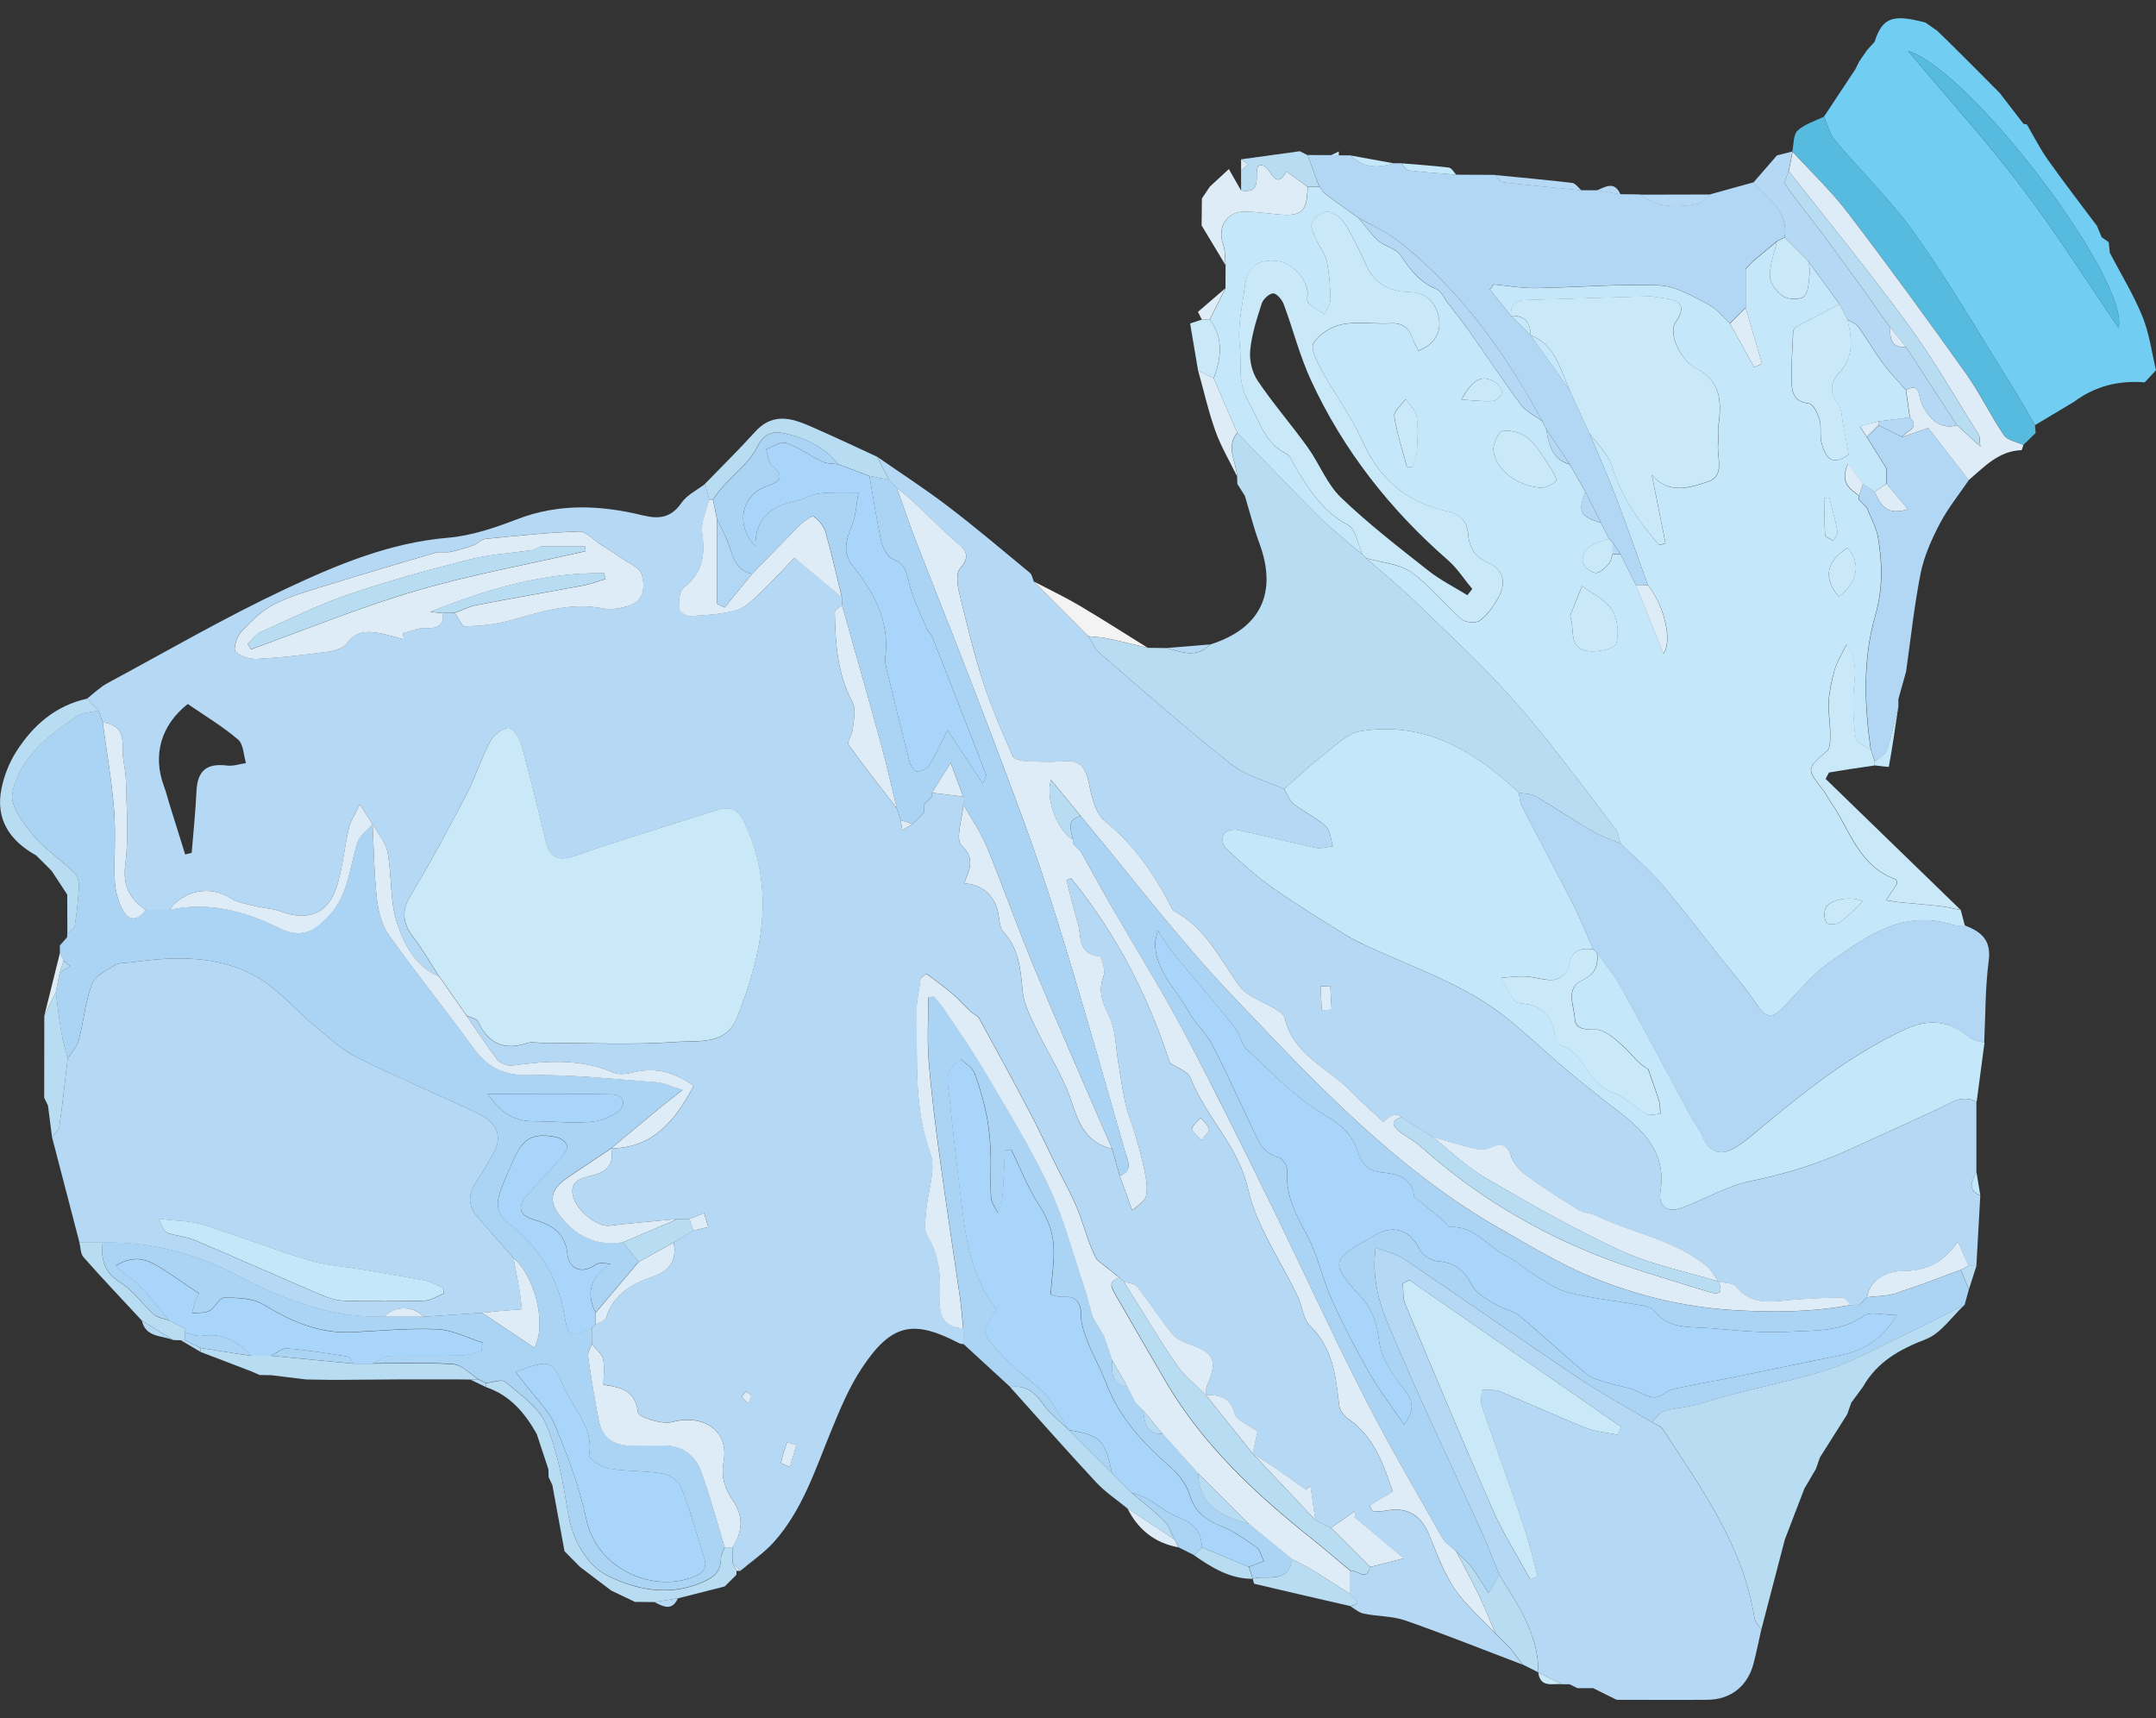 <svg width="64" height="51" viewBox="0 0 64 51" fill="none" xmlns="http://www.w3.org/2000/svg">
<rect x="0" y="0" width="64" height="51" fill="#333333" stroke="none"/>
<g id="bottle 1" clip-path="url(#clip0_3_6266)">
<path id="Vector" d="M7.463 40.707C6.959 40.514 6.456 40.321 5.951 40.128C5.951 40.088 5.951 40.048 5.951 40.011C6.295 40.067 6.64 40.121 6.986 40.174C7.145 40.2 7.303 40.221 7.463 40.244C7.656 40.244 7.85 40.244 8.045 40.244C8.857 40.321 9.671 40.397 10.483 40.477C10.676 40.477 10.869 40.477 11.065 40.477C11.865 40.477 12.665 40.439 13.461 40.498C13.717 40.516 13.954 40.786 14.198 40.942C14.119 40.944 14.04 40.947 13.961 40.949C13.807 40.949 13.656 40.944 13.503 40.944C13 40.944 12.495 40.944 11.993 40.944C11.374 40.949 10.753 40.953 10.134 40.958C10.018 40.958 9.904 40.958 9.787 40.958C9.555 40.953 9.322 40.951 9.09 40.947C8.741 40.905 8.394 40.863 8.045 40.819C7.931 40.819 7.817 40.816 7.703 40.814C7.624 40.779 7.545 40.742 7.466 40.707H7.463Z" fill="#B8DCF1"/>
<path id="Vector_2" d="M2.582 20.739C2.784 20.583 2.971 20.395 3.194 20.276C4.943 19.334 6.665 18.334 8.461 17.489C9.994 16.768 11.564 16.107 13.305 15.961C13.998 15.902 14.693 15.665 15.352 15.412C16.596 14.932 17.841 14.993 19.093 15.3C19.579 15.418 19.928 15.363 20.233 14.921C20.395 14.686 20.696 14.546 20.935 14.362C20.975 14.516 21.012 14.672 21.052 14.825C20.977 15.153 20.803 15.495 20.847 15.805C20.94 16.463 20.87 16.996 20.305 17.431C20.17 17.533 20.151 17.838 20.158 18.047C20.158 18.133 20.37 18.289 20.479 18.285C20.945 18.259 21.421 18.231 21.868 18.11C22.124 18.04 22.35 17.808 22.554 17.612C22.929 17.256 23.28 16.872 23.587 16.554C24.139 17.014 24.567 17.37 24.995 17.726C24.995 17.803 24.995 17.882 24.995 17.959C24.92 18.031 24.781 18.105 24.781 18.175C24.797 19.099 24.853 20.011 25.311 20.86C25.421 21.065 25.337 21.384 25.311 21.649C25.295 21.809 25.132 22.028 25.19 22.109C25.646 22.754 26.139 23.37 26.621 23.996C26.66 24.112 26.7 24.229 26.737 24.345C26.754 24.445 26.768 24.547 26.784 24.647C26.884 24.585 26.984 24.522 27.086 24.461C27.126 24.422 27.163 24.385 27.203 24.345C27.279 24.266 27.356 24.189 27.435 24.11C27.435 24.033 27.435 23.956 27.438 23.88C27.514 23.801 27.591 23.724 27.668 23.645C27.668 23.608 27.668 23.568 27.668 23.531C27.977 23.57 28.287 23.608 28.596 23.647C28.596 23.724 28.596 23.801 28.596 23.877C28.566 24.296 28.349 24.913 28.543 25.096C28.982 25.515 28.752 25.839 28.617 26.218C29.192 26.257 29.559 26.616 29.643 27.179C29.669 27.344 29.683 27.546 29.783 27.658C30.25 28.167 30.294 28.782 30.355 29.424C30.387 29.782 30.569 30.138 30.727 30.473C31.085 31.229 31.562 31.941 31.816 32.727C32.032 33.4 32.272 33.928 33.007 34.095C33.084 34.365 33.163 34.635 33.24 34.907C33.303 35.079 33.368 35.254 33.428 35.426C33.489 35.593 33.547 35.763 33.607 35.933C33.749 35.798 33.972 35.684 34.014 35.521C34.075 35.291 34.026 35.021 33.98 34.777C33.907 34.411 33.805 34.051 33.7 33.69C33.614 33.39 33.486 33.099 33.416 32.797C33.326 32.399 33.272 31.994 33.203 31.592C33.119 31.113 33.128 30.587 32.923 30.166C32.723 29.754 32.591 29.424 32.758 28.975C32.819 28.809 32.7 28.398 32.642 28.391C31.972 28.337 32.111 27.784 31.995 27.402C31.867 26.983 31.769 26.557 31.66 26.134C31.704 26.115 31.751 26.095 31.795 26.076C33.126 27.697 34.07 29.531 34.731 31.557C34.915 31.685 35.266 31.799 35.35 32.015C35.794 33.167 36.757 34.009 37.048 35.295C37.302 36.417 38.023 37.434 38.528 38.499C38.663 38.783 38.684 39.167 38.891 39.364C39.584 40.03 39.654 40.881 39.756 41.742C39.772 41.884 39.91 42.044 40.035 42.13C40.812 42.67 41.068 43.501 41.343 44.273C41.075 44.436 40.863 44.564 40.654 44.694L40.742 44.855C40.852 44.855 40.966 44.873 41.073 44.852C41.757 44.715 42.171 44.948 42.429 45.574C42.65 46.116 42.85 46.681 43.176 47.16C43.508 47.651 43.978 48.049 44.388 48.486C44.541 48.642 44.697 48.796 44.851 48.952C44.967 49.105 45.084 49.259 45.2 49.412C44.041 48.973 42.89 48.51 41.722 48.102C41.333 47.968 40.891 47.981 40.482 47.898C40.34 47.87 40.217 47.754 40.086 47.679C40.533 47.565 40.114 47.444 40.089 47.328C40.089 47.095 40.089 46.86 40.089 46.627C40.279 46.576 40.559 46.977 40.668 46.516C41.005 46.43 41.343 46.344 41.668 46.258C41.145 45.82 40.675 45.427 40.205 45.034C40.219 44.969 40.231 44.904 40.245 44.836C39.998 45.008 39.751 45.183 39.505 45.355L39.042 45.12C38.995 44.785 38.946 44.45 38.9 44.115C38.851 44.15 38.802 44.185 38.756 44.22C38.483 44.024 38.216 43.827 37.941 43.638C37.693 43.468 37.437 43.31 37.183 43.147C37.236 42.898 37.29 42.649 37.325 42.493C37.067 42.3 36.704 42.17 36.648 41.958C36.513 41.456 36.192 41.409 35.789 41.407C35.801 41.312 35.794 41.209 35.831 41.126C36.148 40.4 36.045 40.16 35.336 39.909C35.145 39.841 34.924 39.755 34.803 39.606C34.435 39.153 34.119 38.655 33.758 38.194C33.682 38.096 33.493 38.09 33.354 38.041C33.314 38.001 33.277 37.964 33.237 37.924C33.014 37.745 32.788 37.566 32.565 37.387C32.325 36.973 32.207 36.447 32.011 35.949C31.818 35.456 31.551 34.995 31.316 34.519C31.072 34.021 30.839 33.518 30.581 33.03C30.087 32.092 29.582 31.161 29.073 30.233C29.022 30.14 28.889 30.096 28.808 30.017C28.626 29.845 28.466 29.652 28.275 29.493C28.026 29.284 27.759 29.098 27.5 28.9L27.333 29.03C27.289 29.389 27.203 29.747 27.21 30.103C27.244 31.48 27.121 32.86 27.619 34.216C27.8 34.712 27.538 35.365 27.496 35.949C27.477 36.191 27.419 36.491 27.531 36.673C27.912 37.289 27.928 37.95 27.901 38.629C27.88 39.111 28.091 39.399 28.596 39.43C28.596 39.585 28.596 39.739 28.596 39.895C28.559 39.89 28.515 39.895 28.482 39.876C27.11 39.157 26.465 39.288 25.593 40.595C25.206 41.174 24.932 41.837 24.667 42.486C24.195 43.636 23.815 44.834 22.964 45.781C22.675 46.099 22.308 46.348 21.977 46.627C21.901 46.551 21.824 46.472 21.747 46.395C21.747 46.241 21.745 46.088 21.742 45.932C22.036 45.476 22.087 45.032 21.763 44.548C21.538 44.21 21.393 43.875 21.48 43.387C21.645 42.454 20.877 41.963 19.949 42.207C19.642 42.289 18.953 42.063 18.937 41.921C18.865 41.272 18.434 41.179 17.913 41.1C17.913 40.821 17.955 40.562 17.899 40.33C17.86 40.167 17.683 40.037 17.567 39.89C17.567 39.737 17.567 39.581 17.567 39.427C17.604 39.388 17.643 39.35 17.68 39.311C17.79 39.246 17.971 39.202 17.997 39.113C18.211 38.404 18.774 38.096 19.4 37.88C19.902 37.706 20.095 37.385 20.002 36.875C20.195 36.759 20.389 36.642 20.582 36.526C20.73 36.491 20.877 36.456 21.026 36.422C20.984 36.284 20.942 36.147 20.9 36.01C20.756 36.068 20.612 36.124 20.468 36.182C20.351 36.182 20.237 36.182 20.121 36.182C19.442 36.247 18.76 36.303 18.081 36.384C17.732 36.426 17.094 35.928 17.004 35.479C16.918 35.047 17.262 34.963 17.56 34.895C18.004 34.793 18.239 34.567 18.143 34.09C19.411 34.076 20.051 33.244 20.596 32.232C20.042 31.841 19.481 31.669 18.834 31.825C18.634 31.871 18.388 31.915 18.216 31.841C17.234 31.415 16.231 31.487 15.214 31.631C15.073 31.652 14.854 31.564 14.765 31.452C14.438 31.034 14.151 30.584 13.849 30.147C13.965 30.208 14.142 30.238 14.189 30.331C14.496 30.971 14.954 31.196 15.638 30.966C15.777 30.919 15.945 30.959 16.099 30.959C17.432 30.959 18.772 31.026 20.098 30.929C20.716 30.882 21.549 31.041 21.877 30.208C22.622 28.326 23.02 26.43 22.119 24.466C21.938 24.07 21.721 23.915 21.321 24.038C20.596 24.259 19.874 24.489 19.153 24.72C18.462 24.941 17.771 25.157 17.087 25.396C16.538 25.59 16.317 25.473 16.18 24.896C15.954 23.952 15.726 23.007 15.466 22.074C15.412 21.886 15.18 21.586 15.082 21.607C14.88 21.646 14.645 21.83 14.544 22.019C14.282 22.519 14.112 23.07 13.851 23.57C13.321 24.587 12.779 25.599 12.188 26.583C11.899 27.065 11.962 27.427 12.281 27.842C12.56 28.202 12.783 28.605 13.032 28.988C12.325 28.688 11.992 28.035 11.785 27.397C11.571 26.741 11.636 25.997 11.506 25.303C11.45 25.006 11.213 24.741 11.059 24.461C10.957 24.303 10.852 24.143 10.68 23.875C10.527 24.196 10.403 24.373 10.359 24.566C10.229 25.136 10.175 25.727 10.006 26.285C9.757 27.111 9.145 27.36 8.354 27.06C8.11 26.967 7.833 26.96 7.575 26.895C7.321 26.83 7.039 26.788 6.828 26.651C6.248 26.278 5.455 26.418 5.022 27.011C4.79 27.011 4.557 27.011 4.327 27.013C3.855 26.685 3.638 26.304 3.72 25.664C3.824 24.84 3.755 23.994 3.738 23.159C3.731 22.835 3.627 22.512 3.641 22.193C3.661 21.744 3.496 21.497 3.05 21.442C3.01 21.325 2.971 21.209 2.931 21.095C2.815 20.976 2.698 20.858 2.582 20.741V20.739ZM13.153 18.199C13.27 18.196 13.386 18.194 13.5 18.192C13.6 18.331 13.702 18.594 13.8 18.592C14.235 18.58 14.682 18.538 15.101 18.424C16.022 18.173 16.924 17.861 17.906 18.059C18.139 18.105 18.409 18.059 18.641 17.987C19.13 17.84 19.155 17.405 19.044 17.04C18.983 16.84 18.665 16.717 18.453 16.568C18.246 16.424 18.032 16.291 17.818 16.154C17.606 16.019 17.392 15.768 17.185 15.774C16.257 15.805 15.331 15.905 14.405 15.995C14.286 16.007 14.184 16.137 14.061 16.179C13.835 16.261 13.602 16.331 13.37 16.379C13.228 16.41 13.065 16.365 12.928 16.405C11.846 16.719 10.766 17.04 9.692 17.375C9.163 17.54 8.619 17.687 8.131 17.938C7.763 18.127 7.447 18.443 7.16 18.75C7.028 18.892 6.914 19.266 6.988 19.338C7.137 19.485 7.421 19.569 7.644 19.557C8.352 19.518 9.056 19.436 9.759 19.341C9.952 19.315 10.203 19.236 10.301 19.092C10.529 18.764 10.827 18.727 11.16 18.776C11.439 18.817 11.711 18.908 11.985 18.976C11.979 18.915 11.969 18.852 11.962 18.792C12.193 18.736 12.425 18.624 12.649 18.641C13.007 18.664 13.163 18.547 13.151 18.196L13.153 18.199ZM5.502 25.362C5.565 25.345 5.627 25.331 5.69 25.315C5.739 24.708 5.804 24.101 5.832 23.491C5.86 22.877 6.13 22.647 6.746 22.724C6.925 22.747 7.116 22.677 7.302 22.651C7.228 22.412 7.228 22.088 7.067 21.951C6.604 21.558 6.076 21.241 5.574 20.897C4.778 21.521 4.522 22.419 4.869 23.342C4.929 23.503 4.969 23.67 5.02 23.835C5.178 24.345 5.339 24.855 5.497 25.362H5.502ZM23.636 42.896C23.543 42.868 23.452 42.838 23.359 42.81C23.297 43.012 23.222 43.212 23.183 43.417C23.178 43.443 23.352 43.503 23.443 43.55C23.508 43.333 23.571 43.115 23.636 42.898V42.896ZM35.659 33.844C35.771 33.686 35.906 33.576 35.887 33.507C35.855 33.383 35.727 33.288 35.641 33.178C35.55 33.285 35.415 33.381 35.385 33.502C35.368 33.569 35.522 33.681 35.659 33.842V33.844ZM22.212 41.656C22.254 41.549 22.31 41.479 22.294 41.435C22.275 41.381 22.196 41.349 22.143 41.305C22.103 41.353 22.026 41.414 22.033 41.453C22.045 41.512 22.119 41.558 22.21 41.656H22.212Z" fill="#B5D8F4"/>
<path id="Vector_3" d="M58.205 27.011C58.245 27.165 58.284 27.318 58.324 27.472C58.207 27.467 58.084 27.488 57.977 27.456C56.474 26.967 55.369 27.823 54.273 28.595C53.748 28.965 53.34 29.503 52.875 29.959C52.612 30.219 52.417 30.212 52.189 29.87C51.84 29.349 51.426 28.872 51.035 28.379C50.467 27.66 49.913 26.927 49.316 26.232C48.948 25.804 48.511 25.434 48.104 25.041C48.059 24.899 48.048 24.729 47.964 24.617C46.996 23.363 46.066 22.077 45.023 20.888C44.086 19.818 43.032 18.852 42.011 17.859C41.548 17.408 41.041 16.998 40.554 16.57C41.006 16.7 41.527 16.733 41.89 16.986C42.441 17.375 42.869 17.933 43.386 18.382C43.502 18.482 43.818 18.508 43.932 18.422C44.156 18.257 44.332 18.003 44.472 17.754C44.719 17.317 44.651 16.91 44.165 16.7C43.769 16.528 43.616 16.237 43.581 15.854C43.544 15.444 43.325 15.256 42.932 15.17C41.741 14.909 40.938 14.202 40.436 13.078C40.11 12.352 39.621 11.701 39.238 11.001C39.098 10.747 38.893 10.352 38.993 10.186C39.154 9.921 39.524 9.693 39.84 9.63C40.305 9.54 40.803 9.626 41.285 9.6C41.636 9.582 41.825 9.733 41.932 10.047C41.971 10.168 42.041 10.279 42.108 10.412C42.585 10.226 42.788 9.863 42.716 9.451C42.639 9.025 42.383 8.684 41.848 8.672C41.278 8.658 40.812 8.444 40.559 7.881C40.37 7.462 40.173 7.041 39.928 6.65C39.822 6.48 39.598 6.297 39.417 6.285C39.261 6.273 39.017 6.464 38.944 6.627C38.889 6.755 39.019 6.981 39.091 7.15C39.177 7.353 39.342 7.534 39.384 7.744C39.459 8.118 39.489 8.504 39.496 8.886C39.496 9.035 39.384 9.184 39.324 9.333C39.158 9.223 38.975 9.135 38.84 8.995C38.779 8.932 38.826 8.772 38.814 8.658C38.775 8.237 38.323 7.795 37.916 7.748C37.351 7.683 37.023 7.92 36.955 8.483C36.886 9.072 36.73 9.677 36.802 10.252C36.869 10.801 36.72 11.35 37.067 11.941C37.4 12.508 37.539 13.16 38.205 13.483C38.307 13.532 38.356 13.699 38.426 13.816C38.842 14.507 39.247 15.184 40.017 15.586C40.247 15.707 40.305 16.158 40.443 16.458C40.029 16.102 39.593 15.77 39.207 15.386C38.367 14.553 37.553 13.697 36.727 12.848C36.495 12.308 36.262 11.771 36.029 11.231C36.253 10.633 36.332 10.044 35.913 9.488C36.069 9.179 36.222 8.87 36.378 8.558C36.378 8.328 36.378 8.095 36.381 7.865C36.36 7.662 36.381 7.446 36.313 7.26C36.123 6.732 36.425 6.262 36.986 6.28C37.29 6.29 37.593 6.327 37.895 6.359C38.644 6.436 38.8 6.301 38.819 5.547C38.935 5.547 39.049 5.547 39.165 5.545C39.231 5.624 39.286 5.717 39.365 5.778C39.682 6.015 40.008 6.241 40.329 6.471C40.522 6.699 40.692 6.953 40.913 7.148C41.108 7.32 41.438 7.374 41.571 7.574C41.855 7.997 42.136 8.376 42.632 8.579C42.785 8.642 42.874 8.865 42.99 9.014C43.188 9.27 43.395 9.521 43.581 9.786C44.104 10.526 44.602 11.284 45.144 12.01C45.3 12.22 45.568 12.345 45.784 12.508C45.824 12.585 45.861 12.662 45.9 12.741C45.975 13.194 46.066 13.636 46.596 13.785C46.752 14.055 46.906 14.327 47.061 14.597C46.838 15.202 46.894 15.314 47.527 15.525C47.603 15.681 47.682 15.835 47.759 15.991C47.547 16.079 47.308 16.135 47.131 16.27C47.026 16.351 46.952 16.586 46.994 16.707C47.038 16.84 47.227 16.989 47.366 17.005C47.482 17.019 47.636 16.866 47.743 16.756C47.815 16.682 47.834 16.556 47.876 16.454C47.952 16.454 48.029 16.454 48.106 16.454C48.262 16.763 48.415 17.075 48.571 17.384C48.834 18.043 49.099 18.701 49.381 19.404C49.667 19.008 49.383 17.933 48.922 17.382C48.604 16.5 48.297 15.616 47.964 14.742C47.72 14.106 47.441 13.483 47.178 12.855C47.41 13.183 47.745 13.478 47.855 13.844C48.132 14.755 48.655 15.486 49.253 16.182C49.316 16.163 49.378 16.147 49.441 16.128C49.306 15.453 49.171 14.779 49.036 14.102C49.572 14.704 50.188 14.465 50.697 14.3C51.228 14.13 50.953 13.567 51.005 13.171C51.028 13.001 50.988 12.82 51.012 12.65C51.112 11.938 51.1 11.301 50.318 10.917C50.083 10.801 49.895 10.512 49.774 10.261C49.681 10.068 49.625 9.737 49.727 9.591C50.074 9.091 49.9 8.914 49.385 8.853C49.234 8.835 49.081 8.793 48.929 8.798C47.717 8.83 46.503 8.877 45.291 8.907C44.965 8.914 44.837 9.067 44.853 9.374C44.644 9.114 44.435 8.853 44.225 8.593C44.267 8.544 44.307 8.495 44.349 8.446C44.761 8.483 45.175 8.56 45.584 8.553C46.81 8.535 48.041 8.425 49.262 8.474C49.755 8.493 50.248 8.802 50.714 9.039C50.96 9.165 51.144 9.414 51.356 9.609C51.596 10.042 51.835 10.475 52.072 10.905C52.149 10.868 52.228 10.831 52.305 10.794C52.142 10.242 51.982 9.693 51.819 9.142C51.819 8.756 51.819 8.369 51.819 7.981C51.896 7.904 51.972 7.825 52.049 7.748C52.282 7.555 52.514 7.362 52.747 7.169C52.67 7.52 52.528 7.872 52.54 8.218C52.547 8.425 52.759 8.688 52.952 8.807C53.108 8.902 53.473 8.9 53.564 8.791C53.701 8.623 53.692 8.328 53.722 8.086C53.736 7.976 53.692 7.862 53.675 7.751C53.985 8.176 54.294 8.602 54.604 9.028C54.169 9.256 53.733 9.481 53.301 9.714C53.259 9.737 53.229 9.812 53.226 9.865C53.205 10.34 53.173 10.815 53.18 11.289C53.184 11.622 53.229 11.934 53.696 11.978C53.82 11.989 53.957 12.278 54.01 12.459C54.073 12.676 54.01 12.927 54.069 13.146C54.22 13.711 54.45 13.79 54.876 13.495C54.82 13.201 54.773 12.925 54.718 12.65C54.673 12.427 54.68 12.159 54.555 11.994C54.306 11.666 54.329 11.35 54.566 11.101C55.036 10.607 54.987 10.065 54.834 9.491C54.943 9.556 55.087 9.598 55.157 9.693C55.416 10.052 55.636 10.438 55.897 10.791C56.102 11.07 56.348 11.317 56.574 11.58C56.614 11.85 56.651 12.122 56.69 12.392C56.381 12.431 56.072 12.469 55.762 12.508C55.576 12.557 55.39 12.606 55.204 12.655C55.274 12.762 55.343 12.866 55.413 12.973C55.606 13.283 55.799 13.592 55.992 13.902C55.992 14.055 55.992 14.209 55.995 14.362C55.879 14.441 55.762 14.518 55.644 14.597C55.527 14.518 55.413 14.441 55.297 14.362C55.169 14.193 55.041 14.023 54.848 13.767C54.604 14.358 54.927 14.518 55.178 14.714C55.178 14.753 55.178 14.79 55.178 14.83L55.408 15.063C55.525 15.36 55.695 15.649 55.746 15.958C55.876 16.728 55.892 17.482 55.664 18.271C55.288 19.571 55.341 20.918 55.529 22.256C55.374 22.142 55.111 22.049 55.085 21.912C55.011 21.488 55.006 21.049 55.015 20.616C55.025 20.16 55.192 19.69 54.813 19.122C54.655 19.448 54.525 19.65 54.462 19.869C54.371 20.178 54.303 20.499 54.28 20.82C54.259 21.118 54.324 21.423 54.324 21.723C54.324 21.919 54.343 22.198 54.229 22.295C53.62 22.826 53.608 22.81 54.136 23.482C54.206 23.573 54.25 23.682 54.317 23.775C54.906 24.601 55.157 25.713 56.272 26.102C56.293 26.108 56.295 26.169 56.313 26.227C56.221 26.367 56.12 26.518 55.986 26.723C56.155 26.748 56.262 26.771 56.367 26.781C56.79 26.823 57.216 26.855 57.637 26.904C57.826 26.925 58.012 26.979 58.198 27.016L58.205 27.011ZM46.608 18.275C46.759 18.701 46.529 19.245 47.157 19.327C47.429 19.362 47.927 19.257 47.973 19.106C48.066 18.806 48.017 18.368 47.848 18.101C47.655 17.799 47.266 17.624 46.961 17.394C46.843 17.687 46.724 17.98 46.608 18.273V18.275ZM45.8 14.483C45.854 14.458 46.077 14.411 46.187 14.274C46.235 14.211 46.073 13.955 45.975 13.809C45.786 13.527 45.612 13.215 45.358 13.006C45.168 12.85 44.844 12.755 44.609 12.794C44.481 12.815 44.304 13.192 44.332 13.383C44.416 13.962 45.051 14.448 45.803 14.483H45.8ZM41.766 13.857C41.818 13.86 41.871 13.862 41.922 13.867C41.969 13.706 42.045 13.548 42.057 13.385C42.078 13.041 42.101 12.687 42.048 12.348C42.02 12.166 41.836 12.01 41.722 11.845C41.603 12.017 41.366 12.208 41.387 12.359C41.464 12.866 41.631 13.36 41.764 13.857H41.766ZM54.583 17.715C55.155 17.263 55.241 16.728 54.848 16.258C54.208 16.668 54.11 17.145 54.583 17.715ZM43.381 11.861C43.769 11.885 44.042 11.922 44.309 11.903C44.409 11.896 44.563 11.764 44.579 11.671C44.595 11.578 44.493 11.422 44.398 11.359C43.958 11.07 43.693 11.305 43.379 11.861H43.381ZM55.29 26.755C54.939 26.574 54.28 26.704 54.185 26.976C54.141 27.102 54.148 27.309 54.227 27.395C54.285 27.46 54.529 27.439 54.624 27.369C54.864 27.195 55.067 26.969 55.29 26.755ZM54.301 14.769C54.255 14.774 54.21 14.776 54.164 14.781C54.164 15.146 54.152 15.512 54.175 15.877C54.18 15.942 54.334 15.995 54.417 16.054C54.464 15.963 54.559 15.861 54.545 15.781C54.483 15.442 54.385 15.107 54.301 14.772V14.769Z" fill="#C4E7F9"/>
<path id="Vector_4" d="M26.035 13.555C26.74 14.046 27.461 14.511 28.143 15.032C28.973 15.665 29.771 16.342 30.576 17.007C30.639 17.061 30.651 17.177 30.688 17.263C31.228 17.805 31.77 18.347 32.309 18.887C32.423 19.059 32.507 19.266 32.656 19.397C33.945 20.509 35.222 21.635 36.555 22.689C36.995 23.035 37.593 23.182 38.119 23.421C38.212 23.573 38.275 23.766 38.407 23.868C38.707 24.105 39.07 24.268 39.352 24.524C39.491 24.652 39.501 24.917 39.57 25.122C39.398 25.138 39.217 25.201 39.054 25.166C38.267 24.999 37.486 24.799 36.7 24.631C36.581 24.605 36.369 24.673 36.323 24.761C36.269 24.866 36.295 25.096 36.376 25.173C36.825 25.585 37.276 25.999 37.772 26.35C38.472 26.846 39.21 27.29 39.936 27.748C40.129 27.869 40.338 27.972 40.545 28.067C41.692 28.6 42.902 29.03 43.972 29.689C44.928 30.277 45.728 31.119 46.603 31.843C47.041 32.206 47.485 32.562 47.936 32.906C48.753 33.527 49.481 34.183 49.288 35.367C49.218 35.805 49.488 36.012 49.921 35.854C50.602 35.602 51.249 35.205 51.952 35.063C52.973 34.856 53.945 34.558 54.885 34.13C55.753 33.734 56.618 33.339 57.486 32.943C57.861 32.771 58.207 32.467 58.668 32.701V34.791C58.542 35.051 58.38 35.316 58.784 35.489C58.745 36.184 58.708 36.88 58.668 37.578C58.591 37.578 58.514 37.578 58.438 37.578C58.349 37.377 58.261 37.18 58.117 36.859C57.644 37.54 57.135 37.724 56.462 37.731C56.053 37.736 55.527 37.931 55.418 38.508C55.341 38.585 55.262 38.659 55.185 38.736C55.108 38.736 55.032 38.736 54.953 38.736C54.86 38.659 54.769 38.52 54.676 38.52C54.215 38.52 53.755 38.548 53.294 38.578C52.67 38.617 52.028 38.808 51.533 38.192C51.44 38.075 51.184 38.089 51.005 38.043C50.898 37.894 50.816 37.712 50.681 37.599C49.718 36.803 48.471 36.614 47.38 36.089C47.215 36.01 47.006 36.007 46.852 35.912C46.331 35.591 45.814 35.261 45.319 34.9C45.13 34.763 44.935 34.558 44.868 34.344C44.742 33.946 44.551 33.93 44.223 34.079C44.093 34.137 43.909 34.132 43.765 34.097C43.348 33.997 42.941 33.867 42.529 33.751L41.604 33.167C41.476 33.033 41.299 33.08 41.071 33.306C40.752 33.008 40.422 32.729 40.126 32.418C39.447 31.706 38.391 31.336 38.144 30.226C38.123 30.133 38.005 30.045 37.912 29.984C37.532 29.742 37.023 29.596 36.783 29.258C36.209 28.449 35.781 27.534 34.848 27.041C34.817 27.025 34.797 26.983 34.78 26.948C34.282 25.971 33.682 25.092 32.807 24.384C32.526 24.157 32.41 23.659 32.328 23.263C32.235 22.812 32.079 22.558 31.579 22.598C31.214 22.626 30.844 22.616 30.476 22.598C30.334 22.591 30.111 22.549 30.069 22.458C29.753 21.737 29.429 21.014 29.19 20.264C28.906 19.38 28.687 18.471 28.469 17.568C28.415 17.347 28.38 17.014 28.499 16.879C28.899 16.433 28.562 16.254 28.282 16.002C27.857 15.623 27.454 15.218 27.038 14.828C26.905 14.704 26.761 14.595 26.621 14.479C26.545 14.402 26.468 14.323 26.391 14.246C26.273 14.016 26.154 13.788 26.038 13.557L26.035 13.555ZM39.235 29.984C39.333 29.98 39.431 29.973 39.528 29.968C39.514 29.733 39.503 29.498 39.489 29.263C39.394 29.268 39.296 29.272 39.2 29.279C39.212 29.514 39.224 29.749 39.235 29.984Z" fill="#B5D8F4"/>
<path id="Vector_5" d="M58.668 32.699C58.21 32.464 57.863 32.771 57.486 32.941C56.618 33.337 55.753 33.732 54.885 34.128C53.945 34.556 52.971 34.853 51.952 35.06C51.251 35.202 50.605 35.6 49.921 35.852C49.488 36.01 49.216 35.803 49.288 35.365C49.481 34.181 48.753 33.527 47.936 32.904C47.485 32.56 47.041 32.204 46.603 31.841C45.728 31.117 44.928 30.275 43.972 29.686C42.902 29.028 41.692 28.598 40.545 28.065C40.338 27.967 40.129 27.867 39.936 27.746C39.21 27.288 38.472 26.844 37.772 26.348C37.276 25.997 36.823 25.583 36.376 25.171C36.292 25.094 36.267 24.864 36.323 24.759C36.369 24.671 36.581 24.606 36.7 24.629C37.488 24.794 38.268 24.996 39.054 25.164C39.214 25.199 39.398 25.136 39.57 25.12C39.501 24.917 39.491 24.65 39.352 24.522C39.072 24.266 38.71 24.103 38.407 23.866C38.275 23.761 38.214 23.57 38.119 23.419C38.493 23.091 38.852 22.744 39.245 22.442C39.61 22.16 39.984 21.767 40.399 21.7C42.292 21.4 43.77 22.286 45.084 23.528C45.112 23.659 45.112 23.801 45.17 23.915C45.666 24.875 46.18 25.827 46.671 26.792C46.899 27.241 47.087 27.711 47.294 28.172C46.896 28.13 46.631 28.221 46.575 28.698C46.559 28.847 46.31 29.058 46.147 29.079C45.875 29.114 45.587 28.998 45.303 28.984C45.058 28.97 44.809 29.007 44.563 29.023C44.696 29.254 44.812 29.496 44.97 29.707C45.023 29.779 45.179 29.782 45.291 29.798C45.775 29.866 46.045 30.14 46.136 30.617C46.161 30.759 46.212 30.992 46.296 31.012C47.059 31.213 47.108 32.18 47.859 32.418C48.227 32.534 48.525 32.867 48.874 33.067C48.978 33.127 49.151 33.067 49.29 33.06C49.281 32.937 49.29 32.806 49.255 32.69C49.158 32.369 49.039 32.055 48.93 31.736C48.615 31.564 48.434 31.273 48.188 31.052C47.948 30.838 47.636 30.552 47.364 30.559C47.034 30.568 46.766 30.531 46.752 30.24C46.736 29.861 46.459 29.345 46.957 29.105C47.352 28.914 47.455 28.668 47.413 28.286C47.643 28.609 47.908 28.916 48.099 29.263C48.809 30.547 49.493 31.845 50.191 33.137C50.297 33.337 50.453 33.513 50.539 33.723C50.728 34.184 51.056 34.33 51.486 34.079C51.733 33.934 51.959 33.746 52.18 33.56C53.548 32.415 54.936 31.301 56.57 30.547C57.237 30.24 57.863 30.28 58.445 30.771C58.566 30.873 58.752 30.894 58.908 30.954C58.831 31.536 58.754 32.118 58.677 32.699H58.668Z" fill="#C4E7F9"/>
<path id="Vector_6" d="M47.289 50.11C47.136 50.11 46.98 50.11 46.827 50.11C46.75 50.071 46.671 50.033 46.594 49.994C46.517 49.994 46.44 49.994 46.364 49.994C46.131 49.878 45.898 49.764 45.666 49.647V49.643C45.675 48.519 45.063 47.642 44.505 46.744C44.326 46.304 44.158 45.858 43.963 45.425C43.155 43.645 42.309 41.884 41.539 40.088C41.145 39.171 40.666 38.25 40.836 37.033C41.169 37.164 41.464 37.224 41.692 37.38C43.411 38.541 45.107 39.732 46.831 40.888C47.541 41.365 48.297 41.775 49.032 42.214C49.141 42.279 49.292 42.321 49.355 42.417C50.5 44.173 51.745 45.883 52.082 48.033C52.1 48.154 52.215 48.258 52.284 48.37C52.208 48.705 52.14 49.042 52.054 49.377C51.877 50.052 51.377 50.45 50.677 50.455C49.781 50.462 48.885 50.455 47.99 50.455C47.757 50.341 47.524 50.224 47.292 50.11H47.289ZM45.424 46.879C45.498 46.846 45.57 46.816 45.645 46.783C45.51 46.295 45.398 45.799 45.235 45.322C44.83 44.129 44.398 42.943 43.991 41.749C43.939 41.6 43.981 41.419 43.981 41.251C44.16 41.265 44.356 41.235 44.514 41.3C45.37 41.651 46.21 42.04 47.071 42.382C47.366 42.501 47.704 42.522 48.02 42.587C48.053 42.508 48.085 42.428 48.118 42.349C46.022 40.898 43.928 39.446 41.832 37.994C41.769 38.027 41.706 38.062 41.641 38.094C41.66 38.294 41.632 38.518 41.706 38.694C42.56 40.737 43.414 42.78 44.305 44.806C44.619 45.52 45.044 46.188 45.419 46.877L45.424 46.879Z" fill="#B5D8F4"/>
<path id="Vector_7" d="M58.9 30.957C58.744 30.898 58.558 30.875 58.437 30.773C57.855 30.282 57.23 30.24 56.562 30.549C54.926 31.303 53.54 32.42 52.172 33.562C51.951 33.746 51.728 33.934 51.479 34.081C51.048 34.332 50.72 34.186 50.532 33.725C50.446 33.518 50.29 33.339 50.183 33.139C49.485 31.848 48.801 30.549 48.092 29.265C47.901 28.919 47.636 28.614 47.405 28.288C47.368 28.249 47.328 28.211 47.291 28.172C47.084 27.711 46.896 27.241 46.668 26.792C46.177 25.829 45.663 24.878 45.167 23.915C45.109 23.8 45.109 23.659 45.081 23.528C45.249 23.561 45.437 23.554 45.577 23.633C46.149 23.968 46.7 24.34 47.275 24.673C47.533 24.824 47.826 24.915 48.103 25.036C48.51 25.431 48.948 25.799 49.315 26.227C49.913 26.923 50.464 27.655 51.034 28.374C51.425 28.867 51.837 29.347 52.188 29.866C52.419 30.207 52.612 30.215 52.875 29.954C53.34 29.496 53.747 28.96 54.273 28.591C55.371 27.818 56.476 26.962 57.976 27.451C58.081 27.486 58.207 27.465 58.323 27.467C58.802 27.653 59.116 27.895 59.035 28.516C58.928 29.321 58.94 30.14 58.9 30.952V30.957Z" fill="#B2D7F4"/>
<path id="Vector_8" d="M62.632 7.509C62.957 8.134 63.332 8.742 63.597 9.393C63.802 9.896 63.872 10.454 64 10.989C63.888 11.11 63.776 11.229 63.665 11.35C62.897 11.287 62.194 11.459 61.573 11.922C61.185 12.155 60.796 12.387 60.408 12.62C60.163 12.206 59.931 11.787 59.675 11.382C58.749 9.903 57.872 8.388 56.864 6.967C56.157 5.966 55.259 5.103 54.468 4.161C54.31 3.97 54.25 3.698 54.143 3.465C54.452 2.998 54.761 2.53 55.071 2.062C55.11 1.986 55.148 1.907 55.187 1.83C55.266 1.716 55.345 1.602 55.424 1.486C55.499 1.404 55.571 1.325 55.645 1.244C55.878 0.522 56.176 0.408 57.158 0.671C57.272 0.75 57.388 0.832 57.502 0.911C57.618 1.025 57.737 1.139 57.853 1.251C58.086 1.483 58.319 1.716 58.551 1.946C58.821 2.218 59.091 2.488 59.361 2.76C59.596 3.065 59.833 3.372 60.068 3.677C60.101 3.684 60.133 3.689 60.166 3.693C60.37 4.042 60.554 4.41 60.787 4.738C61.259 5.406 61.759 6.052 62.248 6.706C62.294 6.818 62.341 6.929 62.387 7.041C62.457 7.09 62.527 7.141 62.597 7.19C62.608 7.295 62.62 7.402 62.629 7.506L62.632 7.509ZM56.641 1.513C57.809 2.907 58.963 4.18 59.998 5.543C61.029 6.899 61.938 8.344 62.89 9.735C63.213 8.316 58.521 2.102 56.641 1.513Z" fill="#71CEF2"/>
<path id="Vector_9" d="M49.032 42.214C48.297 41.775 47.541 41.365 46.831 40.888C45.11 39.732 43.412 38.541 41.692 37.38C41.462 37.224 41.167 37.166 40.836 37.033C40.666 38.25 41.146 39.171 41.539 40.088C42.309 41.882 43.156 43.645 43.963 45.425C44.158 45.857 44.326 46.304 44.505 46.744C44.421 46.89 44.34 47.037 44.193 47.293C43.935 46.897 43.819 46.688 43.672 46.504C43.542 46.339 43.377 46.199 43.228 46.048C43.088 45.918 42.907 45.811 42.816 45.653C42.023 44.252 41.206 42.861 40.476 41.428C39.522 39.555 38.652 37.638 37.726 35.751C36.891 34.051 36.058 32.35 35.169 30.68C34.508 29.433 33.759 28.232 33.054 27.009C32.724 26.434 32.405 25.852 32.08 25.273C32.003 25.196 31.926 25.117 31.849 25.041C31.849 25.001 31.849 24.964 31.849 24.924C31.803 24.652 31.628 24.333 32.082 24.226C33.571 26.004 34.976 27.865 36.57 29.542C39.022 32.122 41.46 34.744 44.614 36.522C45.471 37.003 46.315 37.526 47.22 37.899C48.572 38.455 49.972 38.799 51.461 38.89C52.645 38.962 53.797 38.953 54.955 38.734C55.032 38.734 55.109 38.734 55.188 38.734C55.265 38.657 55.344 38.583 55.421 38.506C55.704 38.471 56 38.478 56.267 38.392C56.921 38.183 57.561 37.929 58.205 37.694C58.284 37.887 58.366 38.083 58.445 38.276C58.403 38.429 58.359 38.583 58.317 38.736C57.782 39.006 57.252 39.285 56.709 39.541C55.844 39.948 55.002 40.437 54.094 40.711C52.924 41.065 51.708 41.27 50.537 41.651C50.177 41.768 49.781 41.777 49.416 41.886C49.267 41.93 49.158 42.105 49.032 42.219V42.214ZM56.309 39.036C55.891 39.036 55.521 38.92 55.328 39.057C54.641 39.546 53.855 39.485 53.106 39.53C52.336 39.576 51.554 39.492 50.779 39.425C50.191 39.374 49.542 39.476 49.1 38.904C49.028 38.811 48.862 38.771 48.734 38.748C48.004 38.618 47.257 38.543 46.541 38.362C46.164 38.266 45.826 38.001 45.482 37.796C45.236 37.65 45.026 37.433 44.77 37.315C44.184 37.045 43.802 36.377 43.046 36.426C42.983 36.431 42.918 36.296 42.846 36.235C42.635 36.056 42.418 35.884 42.206 35.707C42.123 35.637 41.986 35.568 41.971 35.482C41.886 34.93 41.45 34.846 41.034 34.802C40.601 34.758 40.425 34.563 40.289 34.148C40.141 33.697 39.827 33.386 39.338 33.106C38.477 32.613 37.768 31.848 37.026 31.166C36.844 30.998 36.804 30.687 36.644 30.487C36.048 29.745 35.425 29.023 34.82 28.286C34.676 28.111 34.562 27.909 34.369 27.621C34.318 27.844 34.287 27.916 34.287 27.986C34.292 28.823 34.918 29.365 35.283 30.028C35.474 30.377 35.797 30.654 35.981 31.006C36.39 31.787 36.744 32.594 37.13 33.39C37.321 33.783 37.447 34.223 37.965 34.356C38.079 34.386 38.224 34.63 38.212 34.763C38.151 35.5 38.491 36.08 38.817 36.701C39.124 37.287 39.254 37.962 39.529 38.569C39.868 39.32 40.25 40.055 40.657 40.77C40.95 41.281 41.316 41.751 41.681 42.289C42.065 41.768 41.89 41.5 41.616 41.156C41.306 40.77 40.999 40.29 40.939 39.818C40.869 39.274 40.748 38.864 40.362 38.452C39.485 37.515 39.533 37.375 40.624 36.78C40.708 36.733 40.785 36.673 40.871 36.629C41.408 36.347 41.858 36.535 42.13 37.071C42.218 37.247 42.486 37.424 42.683 37.438C43.195 37.473 43.47 37.713 43.7 38.157C43.828 38.404 44.149 38.564 44.407 38.727C44.624 38.862 44.91 38.897 45.101 39.055C45.778 39.616 46.415 40.221 47.09 40.781C47.255 40.918 47.495 40.974 47.709 41.042C48.018 41.139 48.353 41.174 48.639 41.312C48.914 41.444 49.125 41.591 49.421 41.344C49.556 41.233 49.774 41.209 49.958 41.17C50.461 41.065 50.968 40.979 51.473 40.877C52.506 40.667 53.538 40.449 54.572 40.241C55.258 40.104 55.835 39.816 56.307 39.034L56.309 39.036Z" fill="#ABD4F4"/>
<path id="Vector_10" d="M49.032 42.214C49.16 42.1 49.27 41.926 49.416 41.882C49.781 41.775 50.177 41.765 50.537 41.647C51.708 41.267 52.922 41.063 54.094 40.707C55.002 40.432 55.844 39.944 56.709 39.537C57.252 39.281 57.782 39.002 58.317 38.732C57.938 39.083 57.614 39.581 57.165 39.753C56.381 40.055 55.718 40.428 55.3 41.167C55.186 41.323 55.072 41.479 54.955 41.635C54.916 41.749 54.874 41.865 54.834 41.979C54.565 42.405 54.295 42.833 54.025 43.259C53.985 43.373 53.943 43.489 53.904 43.603C53.79 43.799 53.676 43.994 53.562 44.187C53.369 44.69 53.176 45.192 52.983 45.695C52.75 46.586 52.517 47.477 52.285 48.368C52.215 48.256 52.101 48.151 52.082 48.03C51.745 45.879 50.5 44.171 49.356 42.414C49.293 42.317 49.142 42.277 49.032 42.212V42.214Z" fill="#B8DCF1"/>
<path id="Vector_11" d="M28.596 39.895C28.596 39.739 28.596 39.585 28.596 39.43C28.566 39.125 28.545 38.82 28.501 38.518C28.303 37.136 28.087 35.754 27.901 34.372C27.77 33.404 27.647 32.436 27.57 31.464C27.521 30.847 27.561 30.224 27.561 29.605C27.614 29.596 27.668 29.587 27.721 29.577C27.815 29.689 27.919 29.794 28.001 29.915C28.401 30.515 28.822 31.103 29.187 31.724C29.862 32.874 30.569 34.011 31.137 35.212C31.588 36.168 31.853 37.212 32.193 38.22C32.288 38.501 32.353 38.792 32.432 39.078C32.547 39.271 32.663 39.467 32.777 39.66C32.856 39.892 32.933 40.125 33.012 40.355C33.002 40.718 32.977 41.093 33.475 41.167C33.554 41.321 33.631 41.477 33.71 41.63C33.786 41.707 33.863 41.786 33.94 41.863C33.97 42.231 34.033 42.57 34.519 42.561C34.868 42.949 35.217 43.336 35.566 43.724C35.592 44.704 36.29 45.013 37.076 45.229C37.502 45.578 37.928 45.925 38.353 46.274C38.251 47.039 37.614 46.737 37.188 46.86C37.151 46.742 37.113 46.625 37.076 46.507C37.225 46.453 37.374 46.397 37.52 46.344C37.448 46.2 37.411 46.006 37.295 45.925C36.962 45.685 36.615 45.443 36.239 45.294C35.778 45.111 35.466 44.869 35.315 44.366C35.224 44.064 34.999 43.766 34.754 43.554C33.956 42.854 33.242 42.103 32.851 41.088C32.686 40.663 32.463 40.258 32.293 39.832C32.195 39.585 32.093 39.316 32.095 39.057C32.097 38.618 31.918 38.462 31.502 38.494C31.4 38.501 31.293 38.448 31.193 38.425C31.26 37.361 31.486 36.74 30.834 35.747C30.506 35.247 30.292 34.672 30.025 34.132C29.962 34.135 29.897 34.139 29.834 34.142C29.811 34.6 29.799 35.058 29.762 35.514C29.748 35.684 29.678 35.849 29.631 36.017C29.559 35.858 29.434 35.705 29.422 35.542C29.394 35.1 29.429 34.653 29.41 34.209C29.394 33.842 29.364 33.469 29.29 33.111C29.201 32.683 29.085 32.255 28.927 31.845C28.861 31.678 28.657 31.566 28.515 31.429C28.389 31.573 28.198 31.699 28.157 31.864C28.103 32.076 28.157 32.32 28.184 32.55C28.28 33.446 28.375 34.342 28.487 35.235C28.645 36.505 28.736 37.801 29.594 38.876C29.085 39.609 29.148 39.553 29.748 40.227C30.095 40.616 30.49 40.893 30.867 41.219C31.237 41.537 31.453 42.031 31.737 42.449C31.469 42.186 31.158 41.956 30.948 41.654C30.702 41.295 30.425 41.109 29.992 41.172C29.529 40.746 29.064 40.321 28.601 39.895H28.596Z" fill="#ABD4F4"/>
<path id="Vector_12" d="M55.537 22.254C55.348 20.916 55.297 19.567 55.672 18.268C55.9 17.48 55.886 16.726 55.753 15.956C55.7 15.646 55.532 15.358 55.416 15.06C55.339 14.983 55.262 14.904 55.185 14.828C55.185 14.788 55.185 14.751 55.185 14.711C55.225 14.595 55.265 14.476 55.304 14.36C55.42 14.439 55.535 14.516 55.651 14.595C55.809 14.991 56.014 15.319 56.635 15.116C56.423 14.865 56.214 14.614 56.002 14.362C56.002 14.209 56.002 14.055 56 13.902C55.807 13.592 55.614 13.283 55.42 12.973C55.537 12.857 55.653 12.741 55.77 12.624C56.002 12.741 56.235 12.857 56.467 12.971C56.698 12.892 56.928 12.813 57.244 12.704C57.596 13.157 58.019 13.704 58.443 14.251C58.154 14.676 57.824 15.084 57.586 15.537C57.344 16 57.119 16.496 57.016 17.005C56.823 17.973 56.721 18.957 56.581 19.936C56.505 20.209 56.43 20.479 56.353 20.751C56.353 20.828 56.353 20.904 56.353 20.981C56.242 21.416 56.149 21.856 56.004 22.279C55.958 22.412 55.774 22.498 55.656 22.605C55.618 22.489 55.579 22.372 55.541 22.256L55.537 22.254Z" fill="#B2D7F4"/>
<path id="Vector_13" d="M54.143 3.463C54.248 3.698 54.308 3.97 54.469 4.158C55.26 5.101 56.158 5.964 56.865 6.964C57.872 8.386 58.747 9.9 59.675 11.38C59.929 11.787 60.164 12.206 60.408 12.617C60.415 12.697 60.42 12.773 60.427 12.852C60.306 12.971 60.185 13.087 60.064 13.206C59.868 13.113 59.594 13.073 59.489 12.92C59.091 12.334 58.789 11.684 58.377 11.11C57.23 9.502 56.067 7.904 54.869 6.334C54.371 5.682 53.768 5.11 53.212 4.5L53.203 4.498C53.25 4.284 53.229 4 53.361 3.877C53.568 3.682 53.878 3.595 54.143 3.463Z" fill="#57BADF"/>
<path id="Vector_14" d="M53.21 4.503C53.766 5.11 54.369 5.682 54.867 6.336C56.065 7.906 57.228 9.502 58.375 11.112C58.784 11.687 59.089 12.338 59.487 12.922C59.592 13.076 59.866 13.115 60.062 13.208C60.043 13.262 60.024 13.36 60.006 13.362C59.329 13.385 58.905 13.855 58.44 14.251C58.017 13.704 57.593 13.157 57.242 12.704C56.923 12.813 56.695 12.892 56.465 12.971C56.563 12.787 57.014 12.741 56.698 12.392C56.658 12.122 56.621 11.85 56.581 11.58C56.998 11.343 56.949 11.75 57.023 11.924C57.265 12.496 57.645 12.757 58.093 12.622C58.294 12.806 58.494 12.987 58.787 13.255C58.759 13.041 58.773 12.955 58.738 12.901C58.042 11.801 57.398 10.666 56.63 9.619C55.499 8.072 54.281 6.59 53.099 5.08C53.138 4.889 53.175 4.696 53.215 4.505L53.21 4.503Z" fill="#DDECF6"/>
<path id="Vector_15" d="M55.536 22.254C55.574 22.37 55.613 22.486 55.65 22.602C55.65 22.642 55.65 22.682 55.65 22.721C55.392 22.758 55.134 22.796 54.876 22.835C54.68 22.865 54.487 22.9 54.292 22.931C54.259 22.993 54.224 23.056 54.192 23.119C55.529 24.417 56.867 25.715 58.205 27.013C58.019 26.976 57.832 26.923 57.644 26.902C57.221 26.853 56.797 26.82 56.374 26.779C56.267 26.767 56.162 26.746 55.992 26.72C56.127 26.516 56.227 26.364 56.32 26.225C56.302 26.167 56.299 26.106 56.278 26.099C55.166 25.711 54.915 24.599 54.324 23.773C54.257 23.68 54.212 23.568 54.143 23.48C53.615 22.807 53.626 22.823 54.236 22.293C54.35 22.195 54.329 21.916 54.331 21.721C54.331 21.421 54.266 21.116 54.287 20.818C54.31 20.497 54.38 20.176 54.468 19.867C54.531 19.648 54.664 19.446 54.82 19.12C55.201 19.688 55.031 20.157 55.022 20.613C55.013 21.046 55.017 21.486 55.092 21.909C55.115 22.047 55.38 22.14 55.536 22.254Z" fill="#C9E9F9"/>
<path id="Vector_16" d="M21.74 45.932C21.74 46.086 21.742 46.239 21.745 46.395C21.784 46.472 21.824 46.551 21.863 46.628C21.863 46.667 21.863 46.704 21.861 46.744C21.745 46.86 21.628 46.977 21.512 47.091C21.049 47.209 20.586 47.326 20.123 47.444C19.891 47.481 19.656 47.516 19.423 47.554C19.232 47.554 19.039 47.549 18.848 47.549C18.613 47.437 18.378 47.326 18.143 47.212C17.834 46.979 17.527 46.744 17.218 46.511C17.064 46.355 16.91 46.2 16.757 46.044C16.636 45.39 16.517 44.734 16.396 44.08C16.359 44.001 16.322 43.922 16.285 43.843C16.285 43.766 16.282 43.692 16.28 43.615C16.164 43.266 16.047 42.915 15.933 42.566C15.582 41.94 15.138 41.412 14.426 41.175C14.426 41.135 14.426 41.095 14.428 41.056C14.623 41.04 14.898 40.93 15.003 41.021C15.445 41.4 15.996 41.772 16.208 42.273C16.552 43.089 16.715 43.999 16.857 44.883C16.989 45.713 17.42 46.472 18.048 46.781C18.844 47.172 19.811 47.395 20.779 47C21.182 46.837 21.403 46.674 21.403 46.239C21.403 46.137 21.475 46.032 21.514 45.93C21.591 45.93 21.666 45.93 21.742 45.932H21.74Z" fill="#B8DCF1"/>
<path id="Vector_17" d="M29.987 41.172C30.418 41.109 30.697 41.295 30.944 41.654C31.153 41.956 31.465 42.186 31.732 42.449C32.158 42.875 32.584 43.301 33.009 43.726C33.202 43.919 33.395 44.113 33.589 44.308C33.917 44.59 34.261 44.852 34.566 45.157C34.705 45.297 34.768 45.518 34.866 45.699C34.401 45.392 33.933 45.083 33.468 44.776C33.156 44.52 32.814 44.294 32.542 44.003C31.676 43.073 30.837 42.119 29.987 41.174V41.172Z" fill="#B8DCF1"/>
<path id="Vector_18" d="M43.225 46.046C43.373 46.197 43.539 46.337 43.669 46.502C43.816 46.688 43.932 46.895 44.19 47.291C44.337 47.032 44.418 46.886 44.502 46.742C45.06 47.639 45.672 48.514 45.663 49.64C45.509 49.563 45.356 49.487 45.202 49.408C45.086 49.254 44.969 49.1 44.853 48.947C44.7 48.791 44.544 48.638 44.39 48.482C44.232 48.112 44.085 47.733 43.911 47.37C43.694 46.923 43.457 46.486 43.227 46.046H43.225Z" fill="#B8DCF1"/>
<path id="Vector_19" d="M37.184 46.862C37.609 46.741 38.247 47.041 38.349 46.276C38.549 46.383 38.754 46.478 38.947 46.597C39.331 46.832 39.71 47.081 40.092 47.323C40.117 47.442 40.536 47.56 40.089 47.674C39.14 47.456 38.191 47.239 37.244 47.014C37.214 47.007 37.205 46.914 37.184 46.86V46.862Z" fill="#B8DCF1"/>
<path id="Vector_20" d="M34.866 45.697C34.768 45.513 34.706 45.294 34.566 45.155C34.261 44.85 33.917 44.585 33.589 44.306C33.742 44.361 33.908 44.401 34.047 44.48C34.373 44.666 34.668 44.927 35.015 45.055C35.45 45.218 35.666 45.478 35.68 45.929C35.604 46.006 35.525 46.085 35.448 46.162C35.294 46.085 35.138 46.006 34.985 45.929C34.945 45.853 34.908 45.776 34.868 45.697H34.866Z" fill="#ABD4F4"/>
<path id="Vector_21" d="M35.445 46.162C35.522 46.086 35.601 46.007 35.678 45.93C36.143 46.123 36.606 46.316 37.072 46.511C37.109 46.63 37.146 46.746 37.183 46.865C36.508 46.865 35.971 46.532 35.445 46.165V46.162Z" fill="#B8DCF1"/>
<path id="Vector_22" d="M55.653 22.719C55.653 22.679 55.653 22.64 55.653 22.6C55.774 22.493 55.958 22.407 56.002 22.274C56.146 21.851 56.239 21.411 56.351 20.976C56.262 21.572 56.178 22.168 56.069 22.761C56.069 22.772 55.797 22.735 55.65 22.719H55.653Z" fill="#C4E7F9"/>
<path id="Vector_23" d="M34.866 45.697C34.906 45.774 34.943 45.851 34.982 45.93C34.282 45.802 33.784 45.406 33.468 44.773C33.933 45.081 34.398 45.39 34.866 45.697Z" fill="#DDECF6"/>
<path id="Vector_24" d="M58.447 38.273C58.368 38.08 58.286 37.885 58.207 37.692C58.284 37.652 58.363 37.612 58.44 37.573C58.516 37.573 58.593 37.573 58.67 37.573C58.596 37.806 58.521 38.038 58.447 38.271V38.273Z" fill="#B8DCF1"/>
<path id="Vector_25" d="M15.934 42.566C16.05 42.915 16.166 43.264 16.28 43.615C16.164 43.266 16.048 42.917 15.934 42.566Z" fill="#B5D8F4"/>
<path id="Vector_26" d="M18.142 47.211C18.377 47.323 18.611 47.435 18.846 47.549C18.611 47.437 18.377 47.325 18.142 47.211Z" fill="#B5D8F4"/>
<path id="Vector_27" d="M45.663 49.645C45.896 49.761 46.128 49.875 46.361 49.992C46.084 49.964 45.724 50.11 45.663 49.645Z" fill="#C9E9F9"/>
<path id="Vector_28" d="M58.785 35.484C58.38 35.312 58.543 35.047 58.67 34.786C58.708 35.019 58.747 35.251 58.785 35.484Z" fill="#C4E7F9"/>
<path id="Vector_29" d="M19.423 47.553C19.655 47.516 19.89 47.481 20.123 47.444C19.944 47.835 19.683 47.686 19.423 47.553Z" fill="#B5D8F4"/>
<path id="Vector_30" d="M53.563 44.189C53.678 43.994 53.791 43.799 53.906 43.605C53.791 43.801 53.678 43.996 53.563 44.189Z" fill="#B5D8F4"/>
<path id="Vector_31" d="M54.957 41.637C55.071 41.481 55.185 41.325 55.301 41.17C55.187 41.325 55.073 41.481 54.957 41.637Z" fill="#B5D8F4"/>
<path id="Vector_32" d="M14.429 41.056C14.429 41.095 14.429 41.135 14.427 41.174C14.271 41.1 14.115 41.023 13.959 40.949C14.038 40.946 14.117 40.944 14.196 40.942C14.273 40.981 14.352 41.018 14.429 41.058V41.056Z" fill="#B5D8F4"/>
<path id="Vector_33" d="M21.513 47.09C21.629 46.974 21.745 46.858 21.862 46.744C21.745 46.86 21.629 46.977 21.513 47.09Z" fill="#B5D8F4"/>
<path id="Vector_34" d="M21.866 46.627C21.826 46.551 21.787 46.471 21.747 46.395C21.824 46.471 21.901 46.551 21.977 46.627H21.922H21.866Z" fill="#DDECF6"/>
<path id="Vector_35" d="M2.359 36.882C2.086 35.835 1.814 34.791 1.542 33.744C1.616 33.644 1.744 33.548 1.761 33.439C1.858 32.769 1.928 32.097 2.007 31.424C2.121 31.243 2.284 31.078 2.338 30.88C2.484 30.326 2.531 29.742 2.728 29.212C2.819 28.97 3.157 28.802 3.41 28.649C3.547 28.567 3.745 28.586 3.915 28.563C5.201 28.384 6.5 28.346 7.651 29.014C8.286 29.382 8.782 29.989 9.359 30.466C9.757 30.796 10.145 31.164 10.601 31.389C11.767 31.971 12.974 32.476 14.154 33.032C14.754 33.313 14.919 33.711 14.67 34.186C14.509 34.488 14.33 34.784 14.142 35.072C13.919 35.414 13.867 35.754 14.144 36.082C14.502 36.508 14.877 36.922 15.245 37.34C15.303 37.652 15.366 37.964 15.419 38.278C15.452 38.473 15.47 38.669 15.494 38.867C15.296 38.88 15.096 38.892 14.898 38.911C14.703 38.927 14.509 38.95 14.316 38.969C13.737 39.008 13.155 39.046 12.576 39.085C12.267 38.752 11.725 38.752 11.415 39.085C9.796 39.132 8.356 38.548 6.958 37.817C5.734 37.178 4.436 36.863 3.057 36.884C2.826 36.884 2.596 36.884 2.366 36.884L2.359 36.882ZM4.697 36.177C4.846 36.421 4.883 36.566 4.96 36.594C5.227 36.687 5.523 36.705 5.783 36.815C7.058 37.354 8.321 37.92 9.594 38.462C9.801 38.55 10.033 38.608 10.257 38.615C11.039 38.634 11.82 38.636 12.602 38.611C12.795 38.604 12.981 38.473 13.172 38.401C13.167 38.345 13.16 38.289 13.155 38.234C12.988 38.162 12.828 38.057 12.653 38.022C12.037 37.899 11.418 37.801 10.799 37.694C10.252 37.601 9.687 37.568 9.161 37.408C8.105 37.089 7.077 36.682 6.025 36.354C5.655 36.238 5.248 36.247 4.701 36.179L4.697 36.177Z" fill="#B5D8F4"/>
<path id="Vector_36" d="M12.572 39.083C13.151 39.043 13.733 39.006 14.312 38.967C14.826 39.311 15.343 39.657 15.859 40.004C16.241 39.339 15.887 37.899 15.243 37.34C14.875 36.922 14.501 36.508 14.142 36.082C13.866 35.754 13.917 35.414 14.14 35.072C14.329 34.784 14.508 34.49 14.668 34.186C14.917 33.711 14.752 33.313 14.152 33.032C12.972 32.476 11.765 31.973 10.599 31.389C10.143 31.161 9.755 30.796 9.357 30.466C8.782 29.987 8.287 29.382 7.649 29.014C6.495 28.346 5.2 28.384 3.913 28.563C3.743 28.586 3.543 28.567 3.408 28.649C3.155 28.802 2.817 28.97 2.727 29.212C2.529 29.742 2.482 30.329 2.336 30.88C2.285 31.078 2.119 31.243 2.005 31.424C1.943 31.164 1.866 30.905 1.819 30.643C1.752 30.247 1.708 29.847 1.654 29.449C1.694 29.256 1.733 29.063 1.773 28.87C1.875 28.805 1.975 28.74 2.078 28.672C2.015 28.621 1.952 28.57 1.887 28.519C1.85 28.442 1.815 28.363 1.777 28.286C1.777 28.212 1.777 28.137 1.777 28.063C1.85 27.981 1.922 27.9 1.994 27.818C1.994 27.781 1.994 27.744 1.998 27.707C2.075 27.635 2.205 27.572 2.217 27.49C2.278 27.111 2.322 26.73 2.34 26.346C2.347 26.204 2.315 26.008 2.224 25.92C1.817 25.527 1.328 25.203 0.97 24.773C0.679 24.424 0.298 23.912 0.365 23.552C0.565 22.491 1.424 21.846 2.273 21.262C2.447 21.142 2.708 21.144 2.929 21.09C2.969 21.207 3.008 21.323 3.048 21.437C3.164 22.305 3.315 23.17 3.385 24.043C3.441 24.741 3.38 25.445 3.406 26.146C3.415 26.406 3.492 26.678 3.597 26.918C3.771 27.316 4.032 27.388 4.325 27.009C4.557 27.009 4.79 27.009 5.02 27.006C6.16 26.755 7.219 27.025 8.238 27.525C8.903 27.851 9.289 27.7 9.785 27.155C10.36 26.525 10.371 25.729 10.613 24.996C10.681 24.789 10.906 24.634 11.06 24.454C11.099 25.203 11.106 25.955 11.19 26.697C11.232 27.062 11.341 27.465 11.548 27.758C12.349 28.881 13.216 29.956 14.026 31.073C14.452 31.659 14.926 31.927 15.701 31.91C16.964 31.883 18.232 32.032 19.495 32.122C19.707 32.139 19.912 32.243 20.261 32.35C19.942 32.604 19.735 32.762 19.533 32.927C19.067 33.311 18.605 33.7 18.142 34.083C17.718 34.367 17.295 34.651 16.871 34.933C16.299 35.316 16.264 35.67 16.706 36.194C17.181 36.754 17.769 36.975 18.491 36.868C18.646 37.061 18.8 37.254 18.956 37.45C18.53 37.952 18.104 38.457 17.681 38.96C17.385 38.364 17.53 37.894 18.121 37.517C17.939 37.487 17.776 37.468 17.674 37.538C17.23 37.848 16.885 37.622 16.846 37.231C16.776 36.556 16.355 36.352 15.831 36.194C15.403 36.066 15.368 35.81 15.622 35.505C15.95 35.112 16.318 34.751 16.655 34.365C16.743 34.263 16.855 34.1 16.829 33.997C16.804 33.89 16.632 33.774 16.506 33.748C15.822 33.614 15.52 33.786 15.25 34.416C15.122 34.716 14.973 35.009 14.866 35.319C14.738 35.689 14.691 35.989 15.105 36.312C15.966 36.984 16.55 37.873 16.746 38.987C16.871 39.704 16.895 39.699 17.567 39.425C17.567 39.578 17.567 39.734 17.567 39.888C17.527 40.011 17.441 40.139 17.457 40.253C17.548 40.886 17.653 41.519 17.772 42.147C17.886 42.747 18.304 42.931 18.867 42.908C19.137 42.896 19.407 42.912 19.675 42.905C20.226 42.889 20.619 43.17 20.798 43.645C21.08 44.387 21.277 45.162 21.512 45.923C21.473 46.025 21.401 46.13 21.401 46.232C21.401 46.667 21.18 46.83 20.777 46.993C19.809 47.386 18.842 47.165 18.046 46.774C17.418 46.465 16.988 45.704 16.855 44.876C16.713 43.989 16.55 43.082 16.206 42.266C15.994 41.765 15.443 41.393 15.001 41.014C14.896 40.925 14.622 41.032 14.426 41.049C14.349 41.009 14.27 40.972 14.194 40.932C13.947 40.777 13.71 40.507 13.456 40.488C12.66 40.43 11.86 40.467 11.06 40.467C11.23 40.39 11.395 40.251 11.567 40.246C12.281 40.221 12.995 40.246 13.71 40.23C13.907 40.225 14.103 40.146 14.301 40.102C14.305 40.018 14.312 39.934 14.317 39.848C13.875 39.709 13.44 39.474 12.993 39.453C12.151 39.416 11.304 39.497 10.46 39.539C9.473 39.588 8.638 39.218 7.814 38.715C7.5 38.525 7.047 38.518 6.658 38.518C6.512 38.518 6.386 38.813 6.214 38.906C6.072 38.983 5.874 38.955 5.702 38.974C5.739 38.834 5.767 38.694 5.814 38.557C5.837 38.492 5.888 38.436 5.914 38.397C5.532 38.138 5.181 37.894 4.823 37.664C4.437 37.415 4.039 37.199 3.436 37.566C3.62 37.794 3.901 37.913 4.102 38.113C4.437 38.446 4.718 38.829 5.023 39.192C4.869 39.134 4.681 39.113 4.567 39.013C4.227 38.713 3.962 38.31 3.587 38.078C3.101 37.773 2.987 37.385 3.05 36.875C4.43 36.854 5.73 37.171 6.951 37.808C8.35 38.538 9.79 39.123 11.409 39.076C11.795 39.076 12.184 39.076 12.57 39.076L12.572 39.083ZM15.296 40.725C15.429 40.888 15.522 41 15.61 41.116C15.906 41.509 16.294 41.865 16.476 42.307C16.853 43.219 17.209 44.157 17.409 45.118C17.706 46.537 19.344 47.302 20.591 46.807C20.891 46.688 20.991 46.532 20.903 46.246C20.689 45.553 20.494 44.85 20.231 44.175C20.156 43.985 19.889 43.782 19.682 43.745C19.156 43.652 18.607 43.682 18.079 43.592C17.855 43.552 17.469 43.294 17.485 43.196C17.632 42.389 17.05 41.87 16.771 41.244C16.366 40.332 16.341 40.342 15.294 40.728L15.296 40.725ZM14.477 32.474C14.882 33.06 15.296 33.281 15.838 33.283C16.394 33.285 16.955 33.344 17.509 33.304C17.797 33.283 18.123 33.169 18.346 32.992C18.616 32.778 18.509 32.495 18.167 32.485C16.983 32.457 15.799 32.474 14.477 32.474Z" fill="#ABD4F4"/>
<path id="Vector_37" d="M48.106 25.038C47.829 24.92 47.536 24.827 47.278 24.675C46.703 24.343 46.154 23.968 45.58 23.636C45.442 23.554 45.252 23.563 45.084 23.531C43.767 22.288 42.29 21.4 40.399 21.702C39.984 21.767 39.61 22.163 39.245 22.444C38.852 22.747 38.493 23.093 38.119 23.422C37.593 23.184 36.995 23.035 36.555 22.689C35.22 21.635 33.945 20.509 32.656 19.397C32.505 19.267 32.424 19.059 32.31 18.887C32.498 18.908 32.689 18.913 32.873 18.952C33.27 19.036 33.666 19.136 34.064 19.229C34.255 19.229 34.445 19.234 34.636 19.236C35.078 19.364 35.522 19.546 35.92 19.132C37.421 18.662 37.93 17.596 37.383 16.123C37.214 15.665 37.095 15.186 36.953 14.716C36.879 14.6 36.804 14.481 36.73 14.365C36.727 14.288 36.725 14.213 36.723 14.137C36.7 13.706 36.381 13.276 36.73 12.848C37.556 13.695 38.37 14.553 39.21 15.386C39.596 15.77 40.031 16.103 40.445 16.459C40.482 16.496 40.522 16.535 40.559 16.573C41.045 17.001 41.553 17.41 42.015 17.861C43.037 18.855 44.091 19.823 45.028 20.89C46.07 22.079 47.001 23.368 47.969 24.62C48.055 24.731 48.064 24.899 48.108 25.043L48.106 25.038Z" fill="#B8DCF1"/>
<path id="Vector_38" d="M2.931 21.093C2.71 21.146 2.452 21.146 2.275 21.265C1.426 21.849 0.57 22.493 0.367 23.554C0.3 23.915 0.681 24.426 0.972 24.775C1.33 25.206 1.819 25.529 2.226 25.922C2.319 26.011 2.349 26.206 2.342 26.348C2.324 26.73 2.279 27.113 2.219 27.493C2.205 27.574 2.077 27.637 2 27.709C2 27.325 1.996 26.939 1.996 26.555C1.842 26.322 1.691 26.087 1.537 25.855C1.461 25.778 1.384 25.701 1.307 25.622C1.23 25.545 1.151 25.469 1.074 25.392C0.293 24.957 -0.142 24.322 0.044 23.405C0.121 23.026 0.274 22.637 0.481 22.312C0.977 21.532 1.644 20.946 2.582 20.739C2.698 20.858 2.815 20.976 2.931 21.093Z" fill="#B8DCF1"/>
<path id="Vector_39" d="M26.035 13.555C26.154 13.785 26.272 14.013 26.389 14.244C26.195 14.204 26.002 14.167 25.807 14.127C25.497 14.011 25.188 13.895 24.879 13.778C24.467 13.257 23.897 12.995 23.273 12.86C22.927 12.785 22.671 12.871 22.466 13.283C22.247 13.725 21.803 14.055 21.461 14.439C21.354 14.56 21.263 14.693 21.163 14.821C21.124 14.821 21.087 14.821 21.047 14.821C21.007 14.667 20.97 14.511 20.931 14.358C21.424 13.848 21.933 13.35 22.408 12.825C22.99 12.178 23.604 12.452 24.22 12.725C24.827 12.992 25.43 13.278 26.032 13.555H26.035Z" fill="#B8DCF1"/>
<path id="Vector_40" d="M1.657 29.449C1.71 29.847 1.755 30.247 1.822 30.643C1.866 30.906 1.945 31.164 2.008 31.424C1.929 32.097 1.857 32.769 1.762 33.439C1.745 33.548 1.62 33.641 1.543 33.744C1.503 33.434 1.464 33.125 1.424 32.816C1.387 32.739 1.35 32.66 1.312 32.583C1.312 31.773 1.312 30.961 1.315 30.152C1.429 29.919 1.543 29.684 1.654 29.451L1.657 29.449Z" fill="#B8DCF1"/>
<path id="Vector_41" d="M34.063 19.227C33.668 19.134 33.272 19.034 32.872 18.95C32.688 18.91 32.498 18.906 32.309 18.885C31.769 18.343 31.227 17.801 30.688 17.261C31.134 17.494 31.59 17.71 32.023 17.964C32.712 18.371 33.384 18.803 34.063 19.224V19.227Z" fill="#F3F3F3"/>
<path id="Vector_42" d="M3.05 36.88C2.985 37.389 3.099 37.778 3.587 38.083C3.962 38.318 4.229 38.718 4.567 39.018C4.681 39.12 4.869 39.141 5.023 39.197C5.099 39.237 5.178 39.274 5.255 39.313C5.332 39.353 5.409 39.39 5.488 39.43C5.488 39.469 5.488 39.506 5.488 39.546C5.488 39.623 5.488 39.7 5.488 39.779C5.448 39.779 5.409 39.781 5.369 39.783C5.295 39.781 5.218 39.779 5.144 39.776C4.832 39.583 4.522 39.392 4.211 39.199C3.631 38.574 3.043 37.955 2.477 37.315C2.389 37.215 2.396 37.029 2.356 36.88C2.587 36.88 2.817 36.88 3.047 36.88H3.05Z" fill="#B8DCF1"/>
<path id="Vector_43" d="M36.725 12.843C36.376 13.271 36.695 13.702 36.718 14.132C36.502 13.688 36.244 13.257 36.079 12.794C35.869 12.208 35.734 11.596 35.565 10.996C35.718 11.073 35.871 11.15 36.027 11.226C36.26 11.766 36.493 12.303 36.725 12.843Z" fill="#DDECF6"/>
<path id="Vector_44" d="M35.329 9.602C35.445 9.563 35.562 9.526 35.678 9.486C35.755 9.486 35.832 9.486 35.911 9.486C36.33 10.042 36.25 10.628 36.027 11.229C35.873 11.152 35.718 11.075 35.564 10.998C35.485 10.533 35.408 10.068 35.329 9.605V9.602Z" fill="#C9E9F9"/>
<path id="Vector_45" d="M1.656 29.449C1.542 29.682 1.428 29.917 1.316 30.149C1.472 29.528 1.626 28.907 1.779 28.286C1.817 28.363 1.851 28.442 1.889 28.518C1.851 28.635 1.812 28.751 1.775 28.867C1.735 29.061 1.696 29.254 1.656 29.447V29.449Z" fill="#DDECF6"/>
<path id="Vector_46" d="M35.918 19.129C35.523 19.543 35.076 19.362 34.634 19.234C35.062 19.199 35.49 19.164 35.918 19.129Z" fill="#B5D8F4"/>
<path id="Vector_47" d="M8.042 40.818C8.391 40.86 8.738 40.902 9.087 40.946C8.738 40.904 8.391 40.863 8.042 40.818Z" fill="#B5D8F4"/>
<path id="Vector_48" d="M4.211 39.199C4.523 39.392 4.832 39.583 5.144 39.776C4.802 39.637 4.327 39.706 4.211 39.199Z" fill="#B5D8F4"/>
<path id="Vector_49" d="M5.369 39.783C5.409 39.783 5.448 39.781 5.488 39.779C5.641 39.855 5.797 39.934 5.951 40.011C5.951 40.051 5.951 40.09 5.951 40.127C5.758 40.014 5.562 39.897 5.369 39.783Z" fill="#B5D8F4"/>
<path id="Vector_50" d="M1.308 25.622C1.384 25.699 1.461 25.776 1.538 25.855C1.461 25.778 1.384 25.701 1.308 25.622Z" fill="#B5D8F4"/>
<path id="Vector_51" d="M51.353 9.605C51.142 9.412 50.958 9.16 50.711 9.035C50.248 8.8 49.753 8.49 49.26 8.469C48.036 8.421 46.808 8.53 45.582 8.549C45.17 8.556 44.758 8.479 44.346 8.442C44.304 8.49 44.265 8.539 44.223 8.588C44.432 8.849 44.642 9.109 44.851 9.37C45.044 9.563 45.237 9.756 45.433 9.949C45.819 10.491 46.208 11.033 46.594 11.578C46.787 12.001 46.98 12.427 47.175 12.85C47.438 13.478 47.72 14.099 47.962 14.737C48.297 15.612 48.601 16.496 48.92 17.377C48.804 17.377 48.685 17.377 48.569 17.38C48.413 17.07 48.259 16.759 48.103 16.449C48.027 16.333 47.95 16.216 47.873 16.1C47.834 16.061 47.796 16.023 47.757 15.984C47.68 15.828 47.601 15.674 47.524 15.518C47.368 15.209 47.215 14.9 47.059 14.59C46.903 14.32 46.749 14.048 46.594 13.778C46.361 13.429 46.131 13.08 45.898 12.734C45.858 12.657 45.821 12.58 45.782 12.501C45.607 12.192 45.44 11.88 45.258 11.578C44.258 9.909 43.071 8.393 41.538 7.178C41.173 6.89 40.731 6.699 40.324 6.464C40.003 6.234 39.677 6.008 39.361 5.771C39.282 5.71 39.228 5.617 39.161 5.538C39.047 5.226 38.93 4.912 38.816 4.601C39.047 4.601 39.279 4.603 39.51 4.605C39.587 4.605 39.663 4.61 39.742 4.612C39.856 4.612 39.973 4.612 40.087 4.612C40.461 4.973 40.899 5.005 41.368 4.845C41.445 4.845 41.522 4.845 41.596 4.845C41.669 4.919 41.734 5.047 41.815 5.057C42.285 5.115 42.757 5.145 43.227 5.185C43.614 5.187 44 5.189 44.383 5.191C44.458 5.266 44.523 5.396 44.605 5.406C45.384 5.499 46.163 5.571 46.945 5.647C47.099 5.647 47.252 5.647 47.406 5.647C47.638 5.687 47.871 5.727 48.103 5.764C48.297 5.764 48.487 5.768 48.681 5.771C49.204 6.183 49.806 6.157 50.409 6.048C50.544 6.024 50.653 5.864 50.774 5.766C51.198 5.647 51.623 5.531 52.047 5.413C52.47 5.889 53.103 6.25 52.977 7.041C52.901 7.081 52.824 7.12 52.747 7.157C52.514 7.35 52.282 7.544 52.049 7.737C51.972 7.813 51.896 7.892 51.819 7.969C51.819 8.355 51.819 8.742 51.819 9.13C51.663 9.286 51.509 9.442 51.353 9.595V9.605Z" fill="#B2D7F4"/>
<path id="Vector_52" d="M52.977 7.048C53.103 6.257 52.47 5.899 52.047 5.42C52.282 5.15 52.514 4.882 52.749 4.612C52.901 4.575 53.052 4.538 53.201 4.498L53.21 4.501C53.17 4.691 53.133 4.884 53.094 5.075C53.059 5.213 52.945 5.403 52.998 5.48C53.359 5.997 53.761 6.485 54.138 6.992C54.611 7.625 55.069 8.267 55.534 8.907C55.611 9.023 55.69 9.14 55.767 9.254C55.883 9.409 55.997 9.563 56.114 9.719C56.09 10.054 56.139 10.333 56.579 10.3C57.084 11.075 57.586 11.848 58.091 12.622C57.642 12.757 57.263 12.494 57.021 11.924C56.946 11.75 56.995 11.343 56.579 11.58C56.351 11.319 56.106 11.07 55.902 10.791C55.639 10.435 55.42 10.049 55.162 9.693C55.092 9.598 54.948 9.556 54.839 9.491C54.762 9.337 54.683 9.181 54.606 9.028C54.297 8.602 53.987 8.176 53.678 7.751C53.445 7.518 53.212 7.285 52.98 7.053L52.977 7.048Z" fill="#B5D8F4"/>
<path id="Vector_53" d="M46.947 5.652C46.168 5.575 45.386 5.503 44.607 5.41C44.525 5.401 44.458 5.271 44.386 5.196C45.147 5.271 45.91 5.338 46.668 5.429C46.768 5.441 46.854 5.575 46.947 5.652Z" fill="#B5D8F4"/>
<path id="Vector_54" d="M50.774 5.773C50.654 5.871 50.544 6.031 50.409 6.055C49.807 6.162 49.206 6.19 48.681 5.778C49.379 5.778 50.077 5.776 50.774 5.773Z" fill="#B5D8F4"/>
<path id="Vector_55" d="M43.23 5.187C42.757 5.147 42.285 5.117 41.817 5.059C41.738 5.05 41.671 4.919 41.599 4.847C42.071 4.887 42.543 4.917 43.011 4.975C43.09 4.984 43.157 5.112 43.23 5.187Z" fill="#C4E7F9"/>
<path id="Vector_56" d="M41.369 4.847C40.899 5.008 40.464 4.977 40.087 4.614C40.515 4.691 40.941 4.768 41.369 4.847Z" fill="#C4E7F9"/>
<path id="Vector_57" d="M48.103 5.771C47.871 5.731 47.638 5.692 47.405 5.654C47.666 5.534 47.931 5.371 48.103 5.771Z" fill="#B5D8F4"/>
<path id="Vector_58" d="M39.742 4.614C39.666 4.614 39.589 4.61 39.51 4.608C39.587 4.57 39.663 4.533 39.742 4.496C39.742 4.535 39.742 4.575 39.742 4.614Z" fill="#C4E7F9"/>
<path id="Vector_59" d="M5.256 39.316C5.179 39.276 5.1 39.239 5.023 39.199C4.718 38.836 4.435 38.453 4.102 38.12C3.902 37.92 3.62 37.801 3.437 37.573C4.039 37.206 4.437 37.422 4.823 37.671C5.181 37.901 5.53 38.145 5.914 38.404C5.889 38.443 5.835 38.499 5.814 38.564C5.768 38.699 5.737 38.841 5.702 38.981C5.875 38.962 6.072 38.987 6.214 38.913C6.386 38.822 6.512 38.525 6.659 38.525C7.049 38.525 7.501 38.532 7.815 38.722C8.638 39.225 9.476 39.595 10.46 39.546C11.305 39.504 12.151 39.423 12.993 39.46C13.44 39.481 13.877 39.716 14.317 39.855C14.313 39.939 14.306 40.023 14.301 40.109C14.103 40.153 13.908 40.232 13.71 40.237C12.996 40.253 12.282 40.227 11.567 40.253C11.395 40.26 11.23 40.397 11.06 40.474C10.867 40.474 10.674 40.474 10.479 40.474C10.427 40.402 10.386 40.276 10.323 40.267C9.727 40.172 9.132 40.074 8.531 40.025C8.373 40.011 8.203 40.167 8.038 40.244C7.845 40.244 7.652 40.244 7.457 40.244C7.063 39.806 6.603 39.56 5.986 39.653C5.828 39.676 5.651 39.585 5.484 39.548C5.484 39.509 5.484 39.471 5.484 39.432C5.407 39.392 5.33 39.355 5.251 39.316H5.256Z" fill="#A9D5FB"/>
<path id="Vector_60" d="M8.042 40.244C8.207 40.167 8.377 40.013 8.535 40.025C9.135 40.074 9.731 40.172 10.326 40.267C10.387 40.276 10.431 40.402 10.482 40.474C9.67 40.397 8.856 40.321 8.044 40.241L8.042 40.244Z" fill="#ABD4F4"/>
<path id="Vector_61" d="M5.488 39.546C5.655 39.583 5.832 39.676 5.99 39.651C6.607 39.557 7.067 39.804 7.46 40.241C7.302 40.218 7.144 40.197 6.984 40.172C6.639 40.118 6.295 40.062 5.948 40.009C5.795 39.932 5.639 39.853 5.485 39.776C5.485 39.699 5.485 39.623 5.485 39.544L5.488 39.546Z" fill="#ABD4F4"/>
<path id="Vector_62" d="M38.816 4.605C38.93 4.917 39.046 5.231 39.16 5.543C39.044 5.543 38.93 5.543 38.814 5.545C38.623 5.403 38.43 5.264 38.19 5.087C37.795 5.789 37.709 4.717 37.343 4.931C37.222 5.194 37.502 5.757 36.841 5.655C36.841 5.461 36.841 5.268 36.841 5.078C36.911 5.01 36.98 4.943 37.05 4.873C36.98 4.824 36.911 4.777 36.841 4.729C37.422 4.65 38.004 4.568 38.583 4.489C38.66 4.529 38.739 4.566 38.816 4.605Z" fill="#B8DCF1"/>
<path id="Vector_63" d="M13.035 28.984C12.786 28.6 12.563 28.198 12.284 27.837C11.965 27.423 11.9 27.06 12.191 26.578C12.782 25.597 13.324 24.582 13.854 23.566C14.117 23.063 14.284 22.514 14.547 22.014C14.648 21.826 14.882 21.642 15.085 21.602C15.182 21.584 15.415 21.881 15.469 22.07C15.729 23.005 15.957 23.95 16.183 24.892C16.32 25.469 16.541 25.585 17.09 25.392C17.774 25.152 18.465 24.936 19.156 24.715C19.877 24.485 20.601 24.254 21.324 24.033C21.727 23.91 21.941 24.066 22.122 24.461C23.025 26.425 22.625 28.321 21.88 30.203C21.55 31.036 20.719 30.878 20.101 30.924C18.774 31.022 17.434 30.954 16.102 30.954C15.948 30.954 15.778 30.915 15.641 30.961C14.954 31.192 14.496 30.964 14.191 30.326C14.147 30.233 13.968 30.203 13.852 30.142C13.582 29.756 13.31 29.368 13.04 28.982L13.035 28.984Z" fill="#C9E9F9"/>
<path id="Vector_64" d="M43.225 46.046C43.453 46.486 43.693 46.923 43.909 47.37C44.084 47.733 44.23 48.109 44.388 48.482C43.979 48.044 43.509 47.646 43.176 47.156C42.853 46.676 42.653 46.111 42.429 45.569C42.174 44.943 41.757 44.71 41.073 44.848C40.968 44.869 40.855 44.85 40.743 44.85L40.654 44.69C40.866 44.562 41.078 44.431 41.343 44.268C41.069 43.496 40.813 42.666 40.036 42.126C39.91 42.04 39.775 41.877 39.757 41.737C39.652 40.877 39.584 40.025 38.891 39.36C38.684 39.162 38.663 38.778 38.528 38.494C38.023 37.426 37.302 36.412 37.048 35.291C36.758 34.007 35.795 33.162 35.35 32.011C35.267 31.794 34.915 31.683 34.731 31.552C34.068 29.526 33.124 27.693 31.795 26.071C31.751 26.09 31.705 26.111 31.66 26.129C31.77 26.553 31.868 26.981 31.995 27.397C32.112 27.779 31.972 28.332 32.642 28.386C32.703 28.391 32.821 28.802 32.759 28.97C32.591 29.419 32.724 29.749 32.924 30.161C33.129 30.582 33.119 31.108 33.203 31.587C33.273 31.989 33.324 32.394 33.417 32.792C33.487 33.095 33.615 33.385 33.701 33.685C33.803 34.044 33.908 34.404 33.98 34.772C34.026 35.016 34.075 35.286 34.015 35.516C33.973 35.677 33.75 35.791 33.608 35.928C33.547 35.758 33.489 35.591 33.429 35.421C33.366 35.246 33.303 35.074 33.24 34.902C33.664 34.742 33.464 34.425 33.394 34.176C32.87 32.336 32.344 30.498 31.795 28.665C31.433 27.46 31.058 26.255 30.637 25.068C30.067 23.463 29.455 21.874 28.843 20.283C28.303 18.878 27.741 17.482 27.196 16.079C26.991 15.549 26.81 15.009 26.619 14.474C26.759 14.59 26.903 14.7 27.036 14.823C27.452 15.211 27.857 15.616 28.28 15.998C28.559 16.247 28.897 16.426 28.497 16.875C28.376 17.01 28.413 17.342 28.466 17.563C28.685 18.468 28.901 19.376 29.188 20.26C29.43 21.009 29.75 21.732 30.067 22.453C30.107 22.544 30.332 22.586 30.474 22.593C30.842 22.612 31.212 22.623 31.577 22.593C32.079 22.554 32.233 22.807 32.326 23.259C32.407 23.654 32.521 24.152 32.805 24.38C33.68 25.087 34.28 25.966 34.778 26.944C34.794 26.978 34.815 27.02 34.845 27.037C35.776 27.53 36.206 28.444 36.781 29.254C37.021 29.591 37.53 29.738 37.909 29.98C38.002 30.04 38.121 30.126 38.142 30.221C38.389 31.331 39.445 31.701 40.124 32.413C40.422 32.725 40.75 33.004 41.069 33.302C41.297 33.075 41.474 33.029 41.601 33.162C41.241 33.267 41.357 33.439 41.553 33.595C41.748 33.748 41.98 33.86 42.164 34.025C43.707 35.409 45.452 36.477 47.366 37.245C48.446 37.678 49.579 37.985 50.691 38.338C50.942 38.417 51.2 38.45 51.007 38.038C51.188 38.085 51.442 38.071 51.535 38.187C52.031 38.804 52.673 38.613 53.296 38.573C53.757 38.543 54.218 38.513 54.678 38.515C54.771 38.515 54.862 38.657 54.955 38.731C53.797 38.95 52.645 38.959 51.461 38.887C49.972 38.797 48.569 38.452 47.22 37.896C46.315 37.524 45.47 37.003 44.614 36.519C41.459 34.742 39.021 32.12 36.569 29.54C34.973 27.863 33.571 26.001 32.082 24.224C31.809 23.891 31.537 23.559 31.2 23.147C31.014 23.752 31.437 24.698 31.849 24.922C31.849 24.961 31.849 24.999 31.849 25.038C31.926 25.115 32.002 25.194 32.079 25.271C32.403 25.85 32.721 26.432 33.054 27.006C33.759 28.23 34.508 29.43 35.169 30.677C36.055 32.35 36.89 34.051 37.725 35.749C38.651 37.636 39.522 39.553 40.475 41.425C41.206 42.859 42.022 44.25 42.816 45.65C42.907 45.809 43.088 45.916 43.227 46.046H43.225Z" fill="#DDECF6"/>
<path id="Vector_65" d="M26.621 14.476C26.812 15.011 26.993 15.551 27.198 16.082C27.742 17.484 28.305 18.88 28.845 20.285C29.455 21.877 30.067 23.466 30.639 25.071C31.06 26.257 31.434 27.46 31.797 28.668C32.346 30.498 32.874 32.339 33.396 34.179C33.465 34.425 33.666 34.744 33.242 34.905C33.165 34.635 33.086 34.365 33.01 34.093C32.251 32.334 31.474 30.582 30.737 28.814C30.229 27.597 29.794 26.353 29.292 25.134C29.11 24.694 28.831 24.294 28.596 23.875C28.596 23.798 28.596 23.721 28.596 23.645C28.494 23.37 28.392 23.096 28.222 22.644C27.973 23.04 27.822 23.284 27.668 23.528C27.668 23.566 27.668 23.605 27.668 23.642C27.591 23.721 27.515 23.798 27.438 23.877C27.438 23.954 27.438 24.031 27.435 24.108C27.359 24.187 27.282 24.264 27.203 24.343C27.163 24.382 27.126 24.419 27.086 24.459C26.97 24.419 26.854 24.382 26.737 24.343C26.698 24.226 26.658 24.11 26.621 23.994C26.468 23.363 26.328 22.728 26.156 22.102C25.777 20.718 25.381 19.341 24.993 17.959C24.993 17.882 24.993 17.803 24.993 17.726C24.834 17.084 24.692 16.435 24.511 15.8C24.46 15.619 24.313 15.437 24.16 15.33C24.106 15.293 23.876 15.46 23.762 15.57C23.276 16.049 22.806 16.542 22.329 17.031C21.845 16.942 21.764 16.54 21.633 16.163C21.543 15.9 21.401 15.656 21.284 15.405C21.245 15.211 21.207 15.018 21.168 14.823C21.266 14.695 21.359 14.562 21.466 14.441C21.808 14.058 22.252 13.727 22.471 13.285C22.675 12.873 22.931 12.787 23.278 12.862C23.901 12.994 24.471 13.26 24.883 13.781C24.723 13.755 24.546 13.767 24.404 13.699C24.041 13.527 23.711 13.278 23.336 13.15C23.178 13.097 22.941 13.264 22.741 13.332C22.797 13.495 22.801 13.718 22.915 13.813C23.327 14.158 23.136 14.306 22.759 14.432C22.019 14.676 21.81 15.577 22.422 16.214C22.42 15.37 22.899 15.011 23.618 14.87C23.86 14.821 24.085 14.672 24.33 14.646C24.711 14.604 25.1 14.625 25.483 14.621C25.421 14.958 25.409 15.319 25.279 15.628C25.109 16.033 25.011 16.412 25.297 16.773C25.93 17.575 26.412 18.42 26.282 19.494C26.265 19.625 26.293 19.764 26.326 19.895C26.544 20.797 26.763 21.698 26.996 22.596C27.026 22.714 27.135 22.896 27.212 22.898C27.338 22.903 27.519 22.817 27.587 22.709C27.768 22.426 27.903 22.109 28.124 21.672C28.498 22.235 28.81 22.709 29.178 23.261C29.25 23.066 29.285 23.024 29.273 22.998C28.745 21.635 28.212 20.269 27.675 18.908C27.64 18.822 27.552 18.757 27.515 18.671C27.328 18.222 27.1 17.78 26.989 17.312C26.912 16.991 26.875 16.747 26.521 16.603C26.358 16.535 26.212 16.284 26.168 16.093C26.021 15.444 25.923 14.781 25.809 14.125C26.002 14.165 26.195 14.202 26.391 14.241C26.468 14.318 26.544 14.397 26.621 14.474V14.476Z" fill="#ABD4F4"/>
<path id="Vector_66" d="M40.091 47.323C39.709 47.081 39.332 46.832 38.946 46.597C38.753 46.479 38.548 46.383 38.348 46.276C37.923 45.927 37.497 45.581 37.071 45.232C36.569 44.729 36.064 44.227 35.561 43.727C35.212 43.338 34.863 42.952 34.514 42.563C34.321 42.331 34.128 42.098 33.935 41.868C33.858 41.788 33.782 41.712 33.705 41.635C33.626 41.481 33.549 41.326 33.47 41.172C33.316 40.902 33.16 40.63 33.007 40.36C32.928 40.127 32.851 39.895 32.772 39.664C32.658 39.471 32.542 39.276 32.428 39.083C32.349 38.797 32.283 38.506 32.188 38.224C31.848 37.217 31.583 36.172 31.132 35.216C30.564 34.014 29.857 32.876 29.182 31.729C28.817 31.108 28.398 30.519 27.996 29.919C27.914 29.798 27.81 29.693 27.717 29.582C27.663 29.591 27.61 29.6 27.556 29.61C27.556 30.229 27.517 30.852 27.565 31.468C27.642 32.441 27.765 33.411 27.896 34.377C28.084 35.761 28.298 37.14 28.496 38.522C28.54 38.825 28.559 39.129 28.591 39.434C28.087 39.404 27.875 39.115 27.896 38.634C27.924 37.952 27.907 37.294 27.526 36.677C27.414 36.498 27.475 36.198 27.491 35.954C27.533 35.37 27.796 34.716 27.614 34.221C27.116 32.864 27.24 31.485 27.205 30.108C27.195 29.752 27.284 29.393 27.328 29.035L27.496 28.905C27.754 29.1 28.021 29.289 28.27 29.498C28.461 29.659 28.622 29.852 28.803 30.021C28.887 30.101 29.017 30.145 29.068 30.238C29.578 31.166 30.083 32.097 30.576 33.034C30.834 33.525 31.067 34.028 31.311 34.523C31.546 35 31.813 35.461 32.007 35.954C32.202 36.452 32.321 36.977 32.56 37.392C32.784 37.571 33.009 37.75 33.233 37.929C32.856 38.036 33.005 38.25 33.123 38.457C33.619 39.316 34.11 40.176 34.612 41.03C35.701 42.877 37.229 44.315 38.888 45.636C39.293 45.96 39.686 46.297 40.086 46.63C40.086 46.862 40.086 47.097 40.086 47.33L40.091 47.323Z" fill="#DDECF6"/>
<path id="Vector_67" d="M13.153 18.199C13.165 18.55 13.009 18.666 12.651 18.643C12.425 18.627 12.192 18.741 11.964 18.794C11.971 18.855 11.981 18.917 11.988 18.978C11.713 18.908 11.441 18.817 11.162 18.778C10.831 18.729 10.531 18.766 10.303 19.094C10.203 19.236 9.954 19.315 9.761 19.343C9.059 19.439 8.354 19.52 7.646 19.559C7.425 19.571 7.139 19.49 6.99 19.341C6.918 19.269 7.03 18.894 7.163 18.752C7.449 18.443 7.765 18.129 8.133 17.94C8.621 17.689 9.163 17.543 9.694 17.377C10.768 17.042 11.848 16.724 12.93 16.407C13.067 16.368 13.23 16.412 13.372 16.382C13.607 16.333 13.837 16.263 14.063 16.182C14.184 16.137 14.286 16.009 14.407 15.998C15.333 15.907 16.259 15.807 17.187 15.777C17.394 15.77 17.611 16.021 17.82 16.156C18.032 16.291 18.248 16.424 18.455 16.57C18.664 16.717 18.985 16.842 19.046 17.042C19.158 17.408 19.13 17.845 18.643 17.989C18.411 18.059 18.141 18.108 17.908 18.061C16.924 17.864 16.024 18.175 15.103 18.427C14.684 18.541 14.237 18.582 13.802 18.594C13.707 18.596 13.602 18.334 13.502 18.194C13.719 18.115 13.928 18.003 14.151 17.961C15.205 17.759 16.266 17.577 17.32 17.38C17.543 17.338 17.759 17.252 17.978 17.187C17.962 17.128 17.946 17.07 17.929 17.014C16.133 16.991 14.44 17.491 12.772 18.164C12.899 18.178 13.027 18.189 13.155 18.203L13.153 18.199ZM15.819 16.328C15.182 16.419 14.533 16.456 13.912 16.614C12.713 16.919 11.515 17.247 10.348 17.647C9.454 17.952 8.598 18.375 7.733 18.766C7.586 18.834 7.479 18.992 7.353 19.11C7.386 19.166 7.418 19.22 7.451 19.276C9.077 18.689 10.68 18.029 12.334 17.543C13.991 17.056 15.698 16.749 17.383 16.363L17.366 16.221H16.054C15.975 16.258 15.896 16.296 15.817 16.333L15.819 16.328Z" fill="#DDECF6"/>
<path id="Vector_68" d="M40.093 46.623C39.693 46.293 39.3 45.953 38.895 45.63C37.239 44.308 35.708 42.87 34.619 41.023C34.117 40.169 33.626 39.309 33.13 38.45C33.012 38.243 32.861 38.027 33.24 37.922C33.279 37.962 33.316 37.999 33.356 38.038C33.88 38.869 34.384 39.716 34.938 40.525C35.166 40.858 35.506 41.114 35.792 41.405C36.257 41.984 36.722 42.566 37.185 43.145C37.804 43.803 38.425 44.459 39.044 45.118C39.198 45.197 39.354 45.274 39.507 45.353C39.896 45.739 40.282 46.125 40.67 46.511C40.559 46.974 40.282 46.572 40.091 46.623H40.093Z" fill="#B8DCF1"/>
<path id="Vector_69" d="M13.035 28.984C13.305 29.37 13.577 29.759 13.847 30.145C14.149 30.582 14.438 31.031 14.763 31.45C14.852 31.562 15.07 31.65 15.212 31.629C16.229 31.487 17.232 31.413 18.213 31.838C18.386 31.913 18.634 31.871 18.832 31.822C19.481 31.669 20.04 31.838 20.593 32.229C20.049 33.241 19.409 34.072 18.141 34.088C18.604 33.702 19.067 33.316 19.532 32.932C19.733 32.767 19.939 32.608 20.261 32.355C19.912 32.248 19.707 32.143 19.495 32.127C18.232 32.036 16.964 31.887 15.701 31.915C14.926 31.931 14.451 31.664 14.026 31.078C13.216 29.961 12.348 28.886 11.548 27.762C11.339 27.469 11.232 27.067 11.19 26.702C11.106 25.959 11.099 25.206 11.06 24.459C11.213 24.738 11.45 25.003 11.506 25.301C11.636 25.994 11.569 26.737 11.785 27.395C11.992 28.03 12.328 28.686 13.032 28.986L13.035 28.984Z" fill="#DDECF6"/>
<path id="Vector_70" d="M17.567 39.432C16.894 39.709 16.871 39.711 16.745 38.995C16.55 37.88 15.968 36.991 15.105 36.319C14.691 35.996 14.74 35.696 14.866 35.326C14.973 35.019 15.119 34.723 15.249 34.423C15.519 33.793 15.824 33.62 16.506 33.755C16.631 33.781 16.803 33.897 16.829 34.004C16.855 34.107 16.743 34.27 16.655 34.372C16.317 34.758 15.95 35.119 15.622 35.512C15.368 35.817 15.403 36.072 15.831 36.2C16.355 36.356 16.776 36.563 16.845 37.238C16.885 37.629 17.232 37.855 17.674 37.545C17.774 37.475 17.939 37.494 18.12 37.524C17.529 37.901 17.383 38.371 17.68 38.967C17.68 39.083 17.68 39.199 17.68 39.313C17.643 39.353 17.604 39.39 17.567 39.429V39.432Z" fill="#A9D5FB"/>
<path id="Vector_71" d="M21.512 45.929C21.277 45.169 21.077 44.396 20.798 43.652C20.619 43.177 20.226 42.894 19.674 42.912C19.404 42.922 19.134 42.903 18.867 42.914C18.304 42.938 17.885 42.754 17.771 42.154C17.65 41.526 17.546 40.893 17.457 40.26C17.441 40.146 17.527 40.016 17.566 39.895C17.683 40.039 17.857 40.169 17.899 40.334C17.957 40.567 17.913 40.825 17.913 41.105C18.434 41.181 18.865 41.274 18.937 41.926C18.953 42.065 19.639 42.291 19.949 42.212C20.879 41.968 21.647 42.459 21.48 43.391C21.393 43.878 21.535 44.213 21.763 44.552C22.087 45.036 22.035 45.478 21.742 45.937C21.666 45.937 21.591 45.937 21.514 45.934L21.512 45.929Z" fill="#DDECF6"/>
<path id="Vector_72" d="M28.596 23.877C28.831 24.296 29.11 24.696 29.292 25.136C29.792 26.355 30.23 27.6 30.737 28.816C31.474 30.584 32.249 32.336 33.01 34.095C32.277 33.928 32.037 33.4 31.818 32.727C31.565 31.941 31.086 31.229 30.73 30.473C30.572 30.138 30.39 29.782 30.357 29.424C30.297 28.782 30.253 28.167 29.785 27.658C29.683 27.549 29.669 27.344 29.645 27.179C29.562 26.618 29.194 26.257 28.62 26.218C28.755 25.839 28.985 25.518 28.545 25.096C28.352 24.913 28.568 24.296 28.599 23.877H28.596Z" fill="#DDECF6"/>
<path id="Vector_73" d="M21.164 14.825C21.203 15.018 21.241 15.211 21.28 15.407C21.28 16.244 21.28 17.082 21.28 17.919C21.357 17.957 21.434 17.994 21.511 18.033C21.783 17.701 22.055 17.368 22.325 17.035C22.802 16.547 23.274 16.053 23.758 15.574C23.87 15.463 24.102 15.297 24.156 15.335C24.309 15.442 24.456 15.626 24.507 15.805C24.689 16.44 24.83 17.089 24.989 17.731C24.561 17.375 24.135 17.019 23.581 16.558C23.272 16.877 22.923 17.261 22.548 17.617C22.343 17.812 22.118 18.045 21.862 18.115C21.415 18.236 20.938 18.264 20.473 18.289C20.364 18.296 20.154 18.138 20.152 18.052C20.147 17.843 20.166 17.538 20.299 17.435C20.864 17 20.936 16.468 20.841 15.809C20.796 15.498 20.969 15.155 21.045 14.83C21.085 14.83 21.122 14.83 21.162 14.83L21.164 14.825Z" fill="#DDECF6"/>
<path id="Vector_74" d="M24.993 17.959C25.381 19.341 25.777 20.718 26.156 22.102C26.328 22.728 26.468 23.363 26.622 23.994C26.14 23.368 25.647 22.751 25.191 22.107C25.133 22.026 25.295 21.807 25.312 21.646C25.337 21.383 25.421 21.062 25.312 20.858C24.856 20.009 24.797 19.096 24.781 18.173C24.781 18.101 24.921 18.029 24.995 17.956L24.993 17.959Z" fill="#DDECF6"/>
<path id="Vector_75" d="M11.062 24.459C10.908 24.638 10.683 24.794 10.615 25.001C10.373 25.734 10.362 26.529 9.787 27.16C9.291 27.707 8.905 27.858 8.24 27.53C7.221 27.03 6.165 26.76 5.022 27.011C5.455 26.418 6.248 26.278 6.828 26.65C7.042 26.788 7.321 26.83 7.575 26.895C7.833 26.96 8.11 26.967 8.354 27.06C9.145 27.36 9.759 27.111 10.006 26.285C10.173 25.727 10.227 25.136 10.359 24.566C10.403 24.373 10.529 24.196 10.68 23.875C10.855 24.142 10.957 24.303 11.059 24.461L11.062 24.459Z" fill="#DDECF6"/>
<path id="Vector_76" d="M18.493 36.875C17.772 36.982 17.185 36.761 16.709 36.2C16.264 35.677 16.299 35.321 16.874 34.94C17.297 34.656 17.721 34.374 18.144 34.09C18.239 34.57 18.004 34.793 17.56 34.895C17.262 34.965 16.918 35.047 17.004 35.479C17.092 35.928 17.732 36.426 18.081 36.384C18.758 36.303 19.44 36.247 20.121 36.182C19.579 36.412 19.035 36.645 18.493 36.875Z" fill="#DDECF6"/>
<path id="Vector_77" d="M4.327 27.013C4.034 27.393 3.773 27.32 3.599 26.923C3.494 26.683 3.417 26.411 3.408 26.15C3.382 25.45 3.443 24.745 3.387 24.047C3.317 23.175 3.166 22.309 3.05 21.442C3.496 21.495 3.662 21.744 3.641 22.193C3.627 22.512 3.731 22.835 3.738 23.159C3.755 23.994 3.825 24.841 3.72 25.664C3.638 26.304 3.855 26.685 4.327 27.013Z" fill="#DDECF6"/>
<path id="Vector_78" d="M35.792 41.405C35.504 41.114 35.164 40.858 34.938 40.525C34.382 39.716 33.88 38.869 33.356 38.038C33.494 38.087 33.684 38.094 33.761 38.192C34.124 38.653 34.438 39.15 34.806 39.604C34.927 39.753 35.148 39.839 35.339 39.907C36.048 40.158 36.151 40.397 35.834 41.123C35.797 41.207 35.806 41.312 35.792 41.405Z" fill="#DDECF6"/>
<path id="Vector_79" d="M13.153 18.199C13.025 18.185 12.898 18.173 12.77 18.159C14.438 17.487 16.129 16.986 17.927 17.01C17.944 17.068 17.96 17.126 17.976 17.182C17.757 17.247 17.541 17.333 17.318 17.375C16.262 17.573 15.203 17.754 14.149 17.957C13.926 17.998 13.716 18.11 13.5 18.189C13.384 18.192 13.267 18.194 13.153 18.196V18.199Z" fill="#B8DCF1"/>
<path id="Vector_80" d="M40.673 46.511C40.285 46.125 39.898 45.739 39.51 45.352C39.756 45.18 40.003 45.006 40.25 44.834C40.236 44.899 40.224 44.964 40.21 45.032C40.68 45.425 41.15 45.818 41.673 46.255C41.345 46.339 41.01 46.425 40.673 46.513V46.511Z" fill="#DDECF6"/>
<path id="Vector_81" d="M17.681 39.316C17.681 39.199 17.681 39.083 17.681 38.969C18.107 38.467 18.532 37.962 18.956 37.459C19.305 37.266 19.651 37.073 20 36.88C20.093 37.392 19.9 37.71 19.398 37.885C18.772 38.101 18.209 38.408 17.995 39.118C17.967 39.209 17.788 39.251 17.679 39.316H17.681Z" fill="#DDECF6"/>
<path id="Vector_82" d="M20.003 36.877C19.654 37.071 19.307 37.264 18.958 37.457C18.803 37.264 18.649 37.071 18.493 36.875C19.035 36.645 19.58 36.412 20.122 36.182C20.238 36.182 20.352 36.182 20.468 36.182C20.508 36.298 20.545 36.412 20.585 36.529C20.392 36.645 20.198 36.761 20.005 36.877H20.003Z" fill="#B8DCF1"/>
<path id="Vector_83" d="M37.188 43.145C36.722 42.566 36.257 41.984 35.794 41.405C36.194 41.405 36.517 41.454 36.652 41.956C36.708 42.168 37.071 42.298 37.329 42.491C37.297 42.645 37.243 42.894 37.188 43.143V43.145Z" fill="#DDECF6"/>
<path id="Vector_84" d="M39.046 45.118C38.428 44.459 37.806 43.803 37.188 43.145C37.441 43.308 37.697 43.466 37.946 43.636C38.22 43.824 38.49 44.024 38.76 44.217C38.809 44.182 38.858 44.148 38.904 44.113C38.951 44.448 39 44.783 39.046 45.118Z" fill="#DDECF6"/>
<path id="Vector_85" d="M27.666 23.531C27.82 23.287 27.973 23.042 28.22 22.647C28.39 23.1 28.492 23.373 28.594 23.647C28.285 23.608 27.975 23.57 27.666 23.531Z" fill="#DDECF6"/>
<path id="Vector_86" d="M23.639 42.896C23.574 43.112 23.511 43.331 23.446 43.547C23.355 43.503 23.181 43.443 23.186 43.415C23.225 43.208 23.3 43.01 23.362 42.808C23.456 42.836 23.546 42.866 23.639 42.894V42.896Z" fill="#DDECF6"/>
<path id="Vector_87" d="M20.582 36.529C20.543 36.412 20.505 36.298 20.466 36.182C20.61 36.124 20.754 36.068 20.898 36.01C20.94 36.147 20.982 36.284 21.024 36.422C20.875 36.456 20.729 36.491 20.58 36.526L20.582 36.529Z" fill="#DDECF6"/>
<path id="Vector_88" d="M35.66 33.846C35.523 33.683 35.367 33.574 35.385 33.507C35.416 33.386 35.55 33.29 35.641 33.183C35.73 33.29 35.855 33.388 35.888 33.511C35.906 33.581 35.772 33.69 35.66 33.849V33.846Z" fill="#DDECF6"/>
<path id="Vector_89" d="M26.737 24.343C26.854 24.382 26.97 24.419 27.086 24.459C26.986 24.522 26.886 24.585 26.784 24.645C26.767 24.545 26.754 24.443 26.737 24.343Z" fill="#DDECF6"/>
<path id="Vector_90" d="M22.213 41.658C22.122 41.56 22.047 41.516 22.036 41.456C22.027 41.416 22.106 41.358 22.145 41.307C22.199 41.349 22.278 41.381 22.297 41.437C22.313 41.481 22.257 41.551 22.215 41.658H22.213Z" fill="#DDECF6"/>
<path id="Vector_91" d="M27.2 24.343C27.277 24.264 27.354 24.187 27.433 24.108C27.356 24.187 27.279 24.264 27.2 24.343Z" fill="#DDECF6"/>
<path id="Vector_92" d="M47.173 12.852C46.98 12.429 46.787 12.003 46.592 11.578C46.312 10.959 46.18 10.235 45.431 9.949C45.438 9.554 45.245 9.36 44.849 9.37C44.833 9.063 44.961 8.909 45.286 8.902C46.498 8.872 47.713 8.825 48.925 8.793C49.076 8.788 49.227 8.832 49.381 8.849C49.895 8.909 50.072 9.086 49.723 9.586C49.62 9.733 49.676 10.063 49.769 10.256C49.89 10.507 50.079 10.796 50.314 10.912C51.096 11.296 51.107 11.934 51.007 12.645C50.984 12.815 51.023 12.994 51 13.166C50.949 13.562 51.221 14.125 50.693 14.295C50.184 14.458 49.567 14.7 49.032 14.097C49.167 14.772 49.302 15.446 49.437 16.123C49.374 16.142 49.311 16.158 49.248 16.177C48.65 15.481 48.125 14.753 47.85 13.839C47.741 13.474 47.406 13.178 47.173 12.85V12.852Z" fill="#C9E9F9"/>
<path id="Vector_93" d="M40.554 16.568C40.517 16.531 40.477 16.491 40.44 16.454C40.303 16.154 40.247 15.7 40.014 15.581C39.244 15.179 38.839 14.502 38.423 13.811C38.353 13.695 38.307 13.53 38.202 13.478C37.536 13.155 37.399 12.504 37.064 11.936C36.715 11.345 36.867 10.796 36.799 10.247C36.729 9.672 36.883 9.07 36.953 8.479C37.02 7.914 37.348 7.679 37.913 7.744C38.323 7.79 38.774 8.232 38.811 8.653C38.823 8.77 38.776 8.93 38.837 8.991C38.972 9.128 39.156 9.219 39.321 9.328C39.381 9.179 39.495 9.03 39.493 8.881C39.486 8.5 39.458 8.111 39.381 7.739C39.34 7.53 39.174 7.348 39.088 7.146C39.016 6.976 38.883 6.75 38.942 6.622C39.014 6.462 39.258 6.271 39.414 6.28C39.595 6.292 39.819 6.476 39.926 6.646C40.17 7.034 40.365 7.455 40.556 7.876C40.81 8.439 41.275 8.656 41.845 8.667C42.378 8.679 42.636 9.023 42.713 9.447C42.787 9.858 42.583 10.224 42.106 10.407C42.041 10.273 41.971 10.161 41.929 10.042C41.824 9.728 41.636 9.577 41.282 9.596C40.8 9.621 40.303 9.533 39.837 9.626C39.521 9.689 39.151 9.917 38.99 10.182C38.891 10.347 39.095 10.742 39.235 10.996C39.619 11.696 40.109 12.348 40.433 13.073C40.935 14.2 41.738 14.904 42.929 15.165C43.322 15.251 43.541 15.44 43.578 15.849C43.613 16.233 43.764 16.526 44.162 16.696C44.648 16.905 44.716 17.315 44.469 17.75C44.33 17.999 44.153 18.25 43.929 18.417C43.816 18.503 43.499 18.478 43.383 18.378C42.869 17.929 42.441 17.37 41.887 16.982C41.524 16.726 41.003 16.696 40.552 16.566L40.554 16.568ZM43.557 17.668C43.606 17.605 43.655 17.545 43.704 17.482C43.464 17.196 43.26 16.87 42.983 16.628C41.263 15.128 39.879 13.369 38.921 11.299C38.583 10.573 38.388 9.782 38.106 9.028C38.055 8.893 37.897 8.707 37.792 8.709C37.671 8.714 37.495 8.879 37.453 9.012C37.306 9.468 37.155 9.933 37.111 10.405C37.083 10.696 37.169 11.056 37.332 11.299C37.792 11.982 38.337 12.608 38.818 13.278C39.165 13.76 39.384 14.36 39.8 14.762C40.612 15.544 41.512 16.238 42.399 16.938C42.755 17.219 43.169 17.426 43.557 17.666V17.668Z" fill="#C9E9F9"/>
<path id="Vector_94" d="M54.606 9.023C54.683 9.177 54.762 9.333 54.839 9.486C54.99 10.063 55.041 10.603 54.571 11.096C54.334 11.345 54.31 11.661 54.559 11.989C54.685 12.155 54.676 12.422 54.722 12.645C54.778 12.92 54.827 13.197 54.88 13.49C54.455 13.788 54.224 13.709 54.073 13.141C54.015 12.922 54.076 12.671 54.015 12.455C53.962 12.271 53.824 11.982 53.701 11.973C53.231 11.929 53.189 11.617 53.185 11.284C53.178 10.81 53.21 10.335 53.231 9.861C53.233 9.807 53.264 9.733 53.306 9.709C53.736 9.475 54.173 9.251 54.608 9.023H54.606Z" fill="#C9E9F9"/>
<path id="Vector_95" d="M35.913 5.541C36.104 5.366 36.295 5.189 36.478 5.019C36.599 5.231 36.721 5.443 36.842 5.657C37.502 5.757 37.221 5.196 37.344 4.933C37.709 4.719 37.795 5.792 38.191 5.089C38.433 5.266 38.623 5.408 38.814 5.548C38.796 6.301 38.64 6.436 37.891 6.359C37.588 6.329 37.283 6.29 36.981 6.28C36.42 6.264 36.118 6.734 36.309 7.26C36.376 7.446 36.355 7.662 36.376 7.865C36.141 7.474 35.904 7.083 35.669 6.692C35.671 6.425 35.676 6.157 35.678 5.892C35.755 5.776 35.834 5.659 35.911 5.543L35.913 5.541Z" fill="#DDECF6"/>
<path id="Vector_96" d="M40.326 6.466C40.733 6.701 41.178 6.89 41.541 7.181C43.074 8.395 44.258 9.912 45.261 11.58C45.442 11.882 45.609 12.196 45.784 12.503C45.568 12.341 45.3 12.213 45.144 12.005C44.602 11.28 44.102 10.524 43.581 9.781C43.395 9.516 43.188 9.265 42.99 9.009C42.874 8.858 42.785 8.637 42.632 8.574C42.139 8.369 41.855 7.992 41.571 7.569C41.438 7.371 41.108 7.315 40.912 7.143C40.691 6.948 40.519 6.694 40.328 6.466H40.326Z" fill="#B5D8F4"/>
<path id="Vector_97" d="M46.61 18.275C46.729 17.982 46.848 17.689 46.964 17.396C47.269 17.626 47.657 17.801 47.85 18.103C48.02 18.368 48.069 18.806 47.976 19.108C47.929 19.259 47.432 19.364 47.159 19.329C46.531 19.248 46.759 18.703 46.61 18.278V18.275Z" fill="#C9E9F9"/>
<path id="Vector_98" d="M45.802 14.483C45.051 14.448 44.416 13.962 44.332 13.383C44.304 13.192 44.481 12.818 44.609 12.794C44.846 12.755 45.167 12.85 45.358 13.006C45.612 13.213 45.786 13.527 45.974 13.809C46.072 13.955 46.235 14.211 46.186 14.274C46.079 14.411 45.853 14.458 45.8 14.483H45.802Z" fill="#C9E9F9"/>
<path id="Vector_99" d="M52.977 7.048C53.21 7.281 53.442 7.513 53.675 7.746C53.694 7.858 53.736 7.974 53.722 8.081C53.691 8.325 53.701 8.621 53.563 8.786C53.473 8.895 53.105 8.898 52.952 8.802C52.758 8.684 52.547 8.421 52.54 8.214C52.528 7.867 52.67 7.513 52.747 7.164C52.824 7.125 52.9 7.085 52.977 7.048Z" fill="#C9E9F9"/>
<path id="Vector_100" d="M41.769 13.86C41.636 13.362 41.467 12.869 41.392 12.362C41.369 12.21 41.609 12.02 41.727 11.847C41.841 12.015 42.025 12.171 42.053 12.35C42.106 12.687 42.083 13.041 42.062 13.387C42.053 13.55 41.976 13.709 41.927 13.869C41.876 13.867 41.823 13.864 41.771 13.86H41.769Z" fill="#C9E9F9"/>
<path id="Vector_101" d="M54.585 17.715C54.113 17.145 54.208 16.668 54.85 16.258C55.244 16.726 55.158 17.261 54.585 17.715Z" fill="#C9E9F9"/>
<path id="Vector_102" d="M48.566 17.382C48.683 17.382 48.801 17.382 48.918 17.38C49.378 17.931 49.66 19.006 49.376 19.401C49.094 18.699 48.829 18.04 48.566 17.382Z" fill="#DDECF6"/>
<path id="Vector_103" d="M51.353 9.605C51.509 9.449 51.663 9.293 51.819 9.139C51.982 9.691 52.142 10.24 52.305 10.791C52.228 10.828 52.149 10.866 52.072 10.903C51.833 10.47 51.593 10.037 51.356 9.607L51.353 9.605Z" fill="#DDECF6"/>
<path id="Vector_104" d="M47.755 15.986C47.794 16.026 47.832 16.063 47.871 16.102C47.871 16.219 47.871 16.335 47.871 16.451C47.829 16.554 47.811 16.679 47.739 16.754C47.632 16.863 47.478 17.017 47.362 17.003C47.222 16.986 47.036 16.838 46.989 16.705C46.947 16.584 47.022 16.349 47.127 16.268C47.301 16.13 47.541 16.077 47.755 15.988V15.986Z" fill="#C9E9F9"/>
<path id="Vector_105" d="M43.383 11.861C43.697 11.308 43.962 11.07 44.402 11.359C44.495 11.422 44.597 11.575 44.583 11.671C44.569 11.764 44.413 11.896 44.313 11.903C44.046 11.922 43.771 11.885 43.385 11.861H43.383Z" fill="#C9E9F9"/>
<path id="Vector_106" d="M55.293 26.755C55.067 26.969 54.865 27.195 54.627 27.369C54.532 27.439 54.285 27.46 54.23 27.395C54.153 27.309 54.143 27.102 54.188 26.976C54.285 26.704 54.941 26.571 55.293 26.755Z" fill="#C9E9F9"/>
<path id="Vector_107" d="M56.002 14.36C56.213 14.611 56.423 14.863 56.635 15.114C56.013 15.316 55.809 14.988 55.65 14.593C55.767 14.514 55.883 14.437 56.002 14.358V14.36Z" fill="#DDECF6"/>
<path id="Vector_108" d="M54.303 14.769C54.387 15.107 54.485 15.439 54.547 15.779C54.562 15.858 54.466 15.96 54.42 16.051C54.336 15.993 54.182 15.937 54.178 15.874C54.154 15.511 54.166 15.144 54.166 14.779C54.212 14.774 54.257 14.772 54.303 14.767V14.769Z" fill="#C9E9F9"/>
<path id="Vector_109" d="M56.695 12.387C57.012 12.739 56.563 12.783 56.463 12.966C56.23 12.85 55.997 12.734 55.765 12.62V12.504C56.074 12.464 56.383 12.427 56.693 12.387H56.695Z" fill="#B5D8F4"/>
<path id="Vector_110" d="M35.562 9.256C35.832 9.023 36.104 8.788 36.374 8.556C36.218 8.865 36.064 9.174 35.908 9.486C35.832 9.486 35.755 9.486 35.676 9.486C35.636 9.409 35.599 9.333 35.56 9.256H35.562Z" fill="#DDECF6"/>
<path id="Vector_111" d="M55.304 14.358C55.264 14.474 55.225 14.593 55.185 14.709C54.936 14.514 54.613 14.355 54.855 13.762C55.048 14.018 55.176 14.188 55.304 14.358Z" fill="#DDECF6"/>
<path id="Vector_112" d="M47.059 14.592C47.215 14.902 47.368 15.211 47.524 15.521C46.891 15.309 46.835 15.197 47.059 14.592Z" fill="#B5D8F4"/>
<path id="Vector_113" d="M45.898 12.734C46.131 13.083 46.361 13.432 46.594 13.778C46.064 13.63 45.973 13.188 45.898 12.734Z" fill="#B5D8F4"/>
<path id="Vector_114" d="M55.766 12.503V12.62C55.65 12.736 55.534 12.852 55.417 12.969C55.348 12.862 55.278 12.757 55.208 12.65C55.394 12.601 55.58 12.552 55.766 12.503Z" fill="#DDECF6"/>
<path id="Vector_115" d="M47.871 16.449C47.871 16.333 47.871 16.216 47.871 16.1C47.948 16.216 48.025 16.333 48.101 16.449C48.025 16.449 47.948 16.449 47.871 16.449Z" fill="#B5D8F4"/>
<path id="Vector_116" d="M42.527 33.744C42.939 33.862 43.348 33.99 43.762 34.09C43.907 34.125 44.09 34.132 44.221 34.072C44.551 33.923 44.742 33.937 44.865 34.337C44.933 34.551 45.128 34.756 45.316 34.893C45.81 35.254 46.328 35.584 46.85 35.905C47.003 36.001 47.212 36.003 47.378 36.082C48.469 36.608 49.716 36.796 50.679 37.592C50.816 37.706 50.898 37.887 51.002 38.036C50.037 37.741 49.025 37.543 48.113 37.124C46.731 36.487 45.403 35.726 44.086 34.958C43.52 34.63 43.041 34.153 42.523 33.744H42.527Z" fill="#DDECF6"/>
<path id="Vector_117" d="M42.528 33.744C43.046 34.153 43.526 34.63 44.091 34.958C45.408 35.726 46.736 36.487 48.118 37.124C49.028 37.543 50.04 37.741 51.007 38.036C51.2 38.448 50.942 38.418 50.691 38.336C49.579 37.983 48.448 37.678 47.367 37.243C45.452 36.475 43.707 35.405 42.165 34.023C41.981 33.858 41.748 33.746 41.553 33.593C41.355 33.437 41.239 33.265 41.602 33.16C41.911 33.355 42.221 33.548 42.528 33.744Z" fill="#B8DCF1"/>
<path id="Vector_118" d="M58.437 37.573C58.361 37.613 58.281 37.652 58.205 37.692C57.56 37.927 56.92 38.18 56.267 38.39C55.999 38.476 55.704 38.469 55.42 38.504C55.529 37.927 56.055 37.731 56.465 37.727C57.137 37.717 57.644 37.536 58.119 36.854C58.261 37.175 58.349 37.373 58.44 37.573H58.437Z" fill="#DDECF6"/>
<path id="Vector_119" d="M39.235 29.987C39.224 29.752 39.212 29.517 39.2 29.282C39.296 29.277 39.393 29.272 39.489 29.265C39.503 29.5 39.514 29.735 39.528 29.97C39.431 29.975 39.333 29.982 39.235 29.987Z" fill="#DDECF6"/>
<path id="Vector_120" d="M47.291 28.172C47.329 28.212 47.368 28.249 47.406 28.288C47.447 28.67 47.345 28.919 46.95 29.107C46.452 29.347 46.728 29.863 46.745 30.243C46.759 30.536 47.026 30.571 47.357 30.561C47.629 30.554 47.941 30.838 48.18 31.055C48.427 31.276 48.608 31.566 48.922 31.738C49.032 32.055 49.15 32.371 49.248 32.692C49.283 32.809 49.271 32.937 49.283 33.062C49.141 33.067 48.969 33.127 48.867 33.069C48.518 32.869 48.222 32.536 47.852 32.42C47.101 32.183 47.054 31.215 46.289 31.015C46.205 30.994 46.154 30.761 46.128 30.619C46.04 30.142 45.768 29.868 45.284 29.8C45.172 29.784 45.016 29.782 44.963 29.71C44.805 29.498 44.688 29.256 44.556 29.026C44.802 29.01 45.051 28.972 45.295 28.986C45.579 29.003 45.868 29.117 46.14 29.082C46.303 29.061 46.552 28.849 46.568 28.7C46.624 28.223 46.889 28.133 47.287 28.174L47.291 28.172Z" fill="#C9E9F9"/>
<path id="Vector_121" d="M45.424 46.879C45.049 46.19 44.623 45.523 44.309 44.808C43.416 42.782 42.564 40.739 41.711 38.697C41.636 38.518 41.664 38.297 41.645 38.097C41.708 38.064 41.771 38.029 41.836 37.997C43.932 39.448 46.026 40.9 48.122 42.352C48.09 42.431 48.057 42.51 48.025 42.589C47.708 42.524 47.371 42.503 47.075 42.384C46.217 42.042 45.375 41.651 44.519 41.302C44.36 41.237 44.165 41.267 43.986 41.254C43.986 41.421 43.944 41.6 43.995 41.751C44.402 42.945 44.835 44.129 45.24 45.325C45.403 45.804 45.514 46.3 45.649 46.786C45.575 46.818 45.503 46.849 45.428 46.881L45.424 46.879Z" fill="#C9E9F9"/>
<path id="Vector_122" d="M56.642 1.513C58.521 2.102 63.214 8.316 62.89 9.735C61.939 8.346 61.027 6.899 59.999 5.543C58.963 4.18 57.812 2.907 56.642 1.513Z" fill="#57BADF"/>
<path id="Vector_123" d="M56.309 39.034C55.836 39.816 55.26 40.106 54.573 40.242C53.538 40.446 52.507 40.667 51.474 40.877C50.969 40.979 50.462 41.065 49.96 41.17C49.774 41.209 49.557 41.233 49.422 41.344C49.127 41.591 48.915 41.444 48.641 41.312C48.355 41.174 48.017 41.139 47.71 41.042C47.496 40.974 47.257 40.919 47.091 40.781C46.417 40.218 45.777 39.613 45.102 39.055C44.911 38.897 44.625 38.862 44.409 38.727C44.151 38.564 43.83 38.406 43.702 38.157C43.471 37.715 43.197 37.473 42.685 37.438C42.487 37.424 42.22 37.247 42.131 37.071C41.862 36.535 41.41 36.347 40.873 36.629C40.787 36.673 40.712 36.736 40.626 36.78C39.535 37.375 39.486 37.517 40.363 38.452C40.749 38.867 40.873 39.274 40.94 39.818C41.001 40.288 41.308 40.767 41.617 41.156C41.892 41.5 42.066 41.765 41.682 42.289C41.317 41.751 40.952 41.281 40.659 40.77C40.252 40.053 39.868 39.318 39.531 38.569C39.256 37.962 39.126 37.287 38.819 36.701C38.493 36.082 38.153 35.5 38.214 34.763C38.225 34.63 38.081 34.383 37.967 34.356C37.446 34.223 37.32 33.783 37.132 33.39C36.748 32.597 36.392 31.787 35.983 31.006C35.799 30.654 35.475 30.377 35.285 30.029C34.919 29.365 34.294 28.826 34.289 27.986C34.289 27.916 34.319 27.844 34.37 27.621C34.566 27.909 34.678 28.109 34.822 28.286C35.427 29.021 36.05 29.742 36.646 30.487C36.806 30.687 36.846 31.001 37.027 31.166C37.772 31.848 38.481 32.613 39.34 33.106C39.828 33.388 40.142 33.697 40.291 34.149C40.426 34.563 40.603 34.756 41.036 34.802C41.452 34.846 41.887 34.93 41.973 35.482C41.987 35.568 42.124 35.635 42.208 35.707C42.42 35.884 42.636 36.056 42.848 36.235C42.92 36.296 42.985 36.431 43.048 36.426C43.802 36.377 44.183 37.045 44.772 37.315C45.028 37.434 45.237 37.648 45.484 37.796C45.828 38.003 46.166 38.266 46.542 38.362C47.261 38.543 48.006 38.618 48.736 38.748C48.867 38.771 49.032 38.811 49.101 38.904C49.543 39.476 50.193 39.374 50.781 39.425C51.553 39.492 52.335 39.576 53.108 39.53C53.857 39.485 54.643 39.546 55.329 39.057C55.52 38.92 55.892 39.036 56.311 39.036L56.309 39.034Z" fill="#A9D5FB"/>
<path id="Vector_124" d="M31.847 24.924C31.435 24.701 31.011 23.754 31.198 23.149C31.535 23.561 31.807 23.894 32.079 24.226C31.625 24.333 31.802 24.65 31.847 24.924Z" fill="#B8DCF1"/>
<path id="Vector_125" d="M37.071 46.511C36.606 46.318 36.143 46.125 35.678 45.93C35.666 45.478 35.447 45.218 35.012 45.055C34.666 44.925 34.373 44.664 34.044 44.48C33.905 44.401 33.74 44.362 33.586 44.306C33.393 44.113 33.2 43.92 33.007 43.724C32.807 42.742 32.66 42.596 31.73 42.447C31.446 42.031 31.23 41.535 30.86 41.216C30.483 40.891 30.087 40.614 29.741 40.225C29.14 39.551 29.078 39.606 29.587 38.874C28.731 37.801 28.64 36.505 28.48 35.233C28.368 34.339 28.275 33.444 28.177 32.548C28.152 32.32 28.096 32.076 28.149 31.862C28.191 31.697 28.382 31.571 28.508 31.427C28.649 31.564 28.854 31.676 28.919 31.843C29.078 32.25 29.194 32.678 29.282 33.109C29.357 33.469 29.387 33.839 29.403 34.207C29.422 34.651 29.387 35.098 29.415 35.54C29.424 35.703 29.55 35.856 29.624 36.014C29.669 35.847 29.741 35.682 29.755 35.512C29.792 35.056 29.806 34.598 29.827 34.139C29.89 34.137 29.955 34.132 30.017 34.13C30.283 34.67 30.499 35.244 30.827 35.745C31.481 36.738 31.253 37.357 31.185 38.422C31.285 38.446 31.392 38.501 31.495 38.492C31.911 38.459 32.09 38.618 32.088 39.055C32.088 39.313 32.188 39.583 32.286 39.83C32.456 40.256 32.679 40.658 32.844 41.086C33.235 42.1 33.949 42.852 34.747 43.552C34.989 43.764 35.215 44.064 35.308 44.364C35.459 44.867 35.771 45.108 36.231 45.292C36.608 45.444 36.953 45.685 37.288 45.923C37.404 46.007 37.441 46.2 37.513 46.342C37.364 46.395 37.215 46.451 37.069 46.504L37.071 46.511Z" fill="#A9D5FB"/>
<path id="Vector_126" d="M35.562 43.727C36.064 44.229 36.569 44.732 37.071 45.232C36.283 45.015 35.587 44.706 35.562 43.727Z" fill="#B8DCF1"/>
<path id="Vector_127" d="M33.009 40.36C33.163 40.63 33.319 40.902 33.472 41.172C32.974 41.098 33 40.723 33.009 40.36Z" fill="#B8DCF1"/>
<path id="Vector_128" d="M33.938 41.868C34.131 42.1 34.324 42.333 34.517 42.563C34.031 42.575 33.968 42.233 33.938 41.868Z" fill="#B8DCF1"/>
<path id="Vector_129" d="M58.091 12.62C57.586 11.845 57.084 11.073 56.579 10.298C56.423 10.105 56.269 9.912 56.114 9.717C55.997 9.561 55.883 9.407 55.767 9.251C55.69 9.135 55.611 9.019 55.534 8.905C55.069 8.267 54.611 7.625 54.138 6.99C53.761 6.483 53.359 5.997 52.998 5.478C52.945 5.403 53.059 5.21 53.094 5.073C54.276 6.583 55.495 8.065 56.625 9.612C57.393 10.659 58.038 11.796 58.733 12.894C58.768 12.95 58.754 13.034 58.782 13.248C58.489 12.98 58.289 12.797 58.089 12.615L58.091 12.62Z" fill="#B8DCF1"/>
<path id="Vector_130" d="M31.73 42.449C32.661 42.598 32.808 42.745 33.008 43.726C32.582 43.301 32.156 42.875 31.73 42.449Z" fill="#ABD4F4"/>
<path id="Vector_131" d="M4.697 36.175C5.244 36.242 5.651 36.233 6.021 36.349C7.075 36.677 8.103 37.085 9.157 37.403C9.683 37.562 10.248 37.596 10.795 37.689C11.413 37.794 12.032 37.894 12.649 38.017C12.823 38.052 12.984 38.157 13.151 38.229C13.156 38.285 13.163 38.341 13.168 38.397C12.977 38.469 12.791 38.601 12.598 38.606C11.816 38.629 11.034 38.627 10.252 38.611C10.029 38.606 9.797 38.546 9.59 38.457C8.317 37.915 7.054 37.35 5.779 36.81C5.521 36.701 5.223 36.684 4.955 36.589C4.878 36.561 4.841 36.417 4.692 36.173L4.697 36.175Z" fill="#C4E7F9"/>
<path id="Vector_132" d="M15.243 37.34C15.89 37.899 16.241 39.341 15.86 40.004C15.343 39.658 14.827 39.313 14.312 38.967C14.506 38.948 14.701 38.925 14.894 38.908C15.092 38.892 15.292 38.881 15.49 38.864C15.466 38.669 15.448 38.471 15.415 38.276C15.362 37.962 15.299 37.65 15.241 37.338L15.243 37.34Z" fill="#DDECF6"/>
<path id="Vector_133" d="M12.572 39.083C12.186 39.083 11.797 39.083 11.411 39.083C11.723 38.75 12.263 38.75 12.572 39.083Z" fill="#DDECF6"/>
<path id="Vector_134" d="M15.296 40.725C16.345 40.342 16.368 40.33 16.773 41.242C17.052 41.87 17.634 42.386 17.487 43.194C17.469 43.291 17.855 43.55 18.081 43.589C18.609 43.68 19.158 43.65 19.683 43.743C19.891 43.78 20.158 43.982 20.233 44.173C20.495 44.848 20.691 45.55 20.905 46.244C20.993 46.532 20.891 46.686 20.593 46.804C19.346 47.3 17.708 46.532 17.411 45.115C17.208 44.155 16.852 43.217 16.478 42.305C16.296 41.863 15.908 41.507 15.612 41.114C15.524 40.998 15.431 40.888 15.298 40.723L15.296 40.725Z" fill="#A9D5FB"/>
<path id="Vector_135" d="M14.477 32.474C15.799 32.474 16.983 32.457 18.167 32.485C18.509 32.492 18.616 32.778 18.346 32.992C18.123 33.171 17.797 33.285 17.509 33.304C16.955 33.341 16.397 33.285 15.838 33.283C15.296 33.281 14.885 33.06 14.477 32.474Z" fill="#A9D5FB"/>
<path id="Vector_136" d="M1.772 28.87C1.81 28.754 1.849 28.637 1.886 28.521C1.949 28.572 2.012 28.623 2.077 28.674C1.975 28.74 1.875 28.805 1.772 28.872V28.87Z" fill="#B8DCF1"/>
<path id="Vector_137" d="M25.809 14.127C25.926 14.783 26.023 15.446 26.168 16.095C26.212 16.288 26.356 16.54 26.521 16.605C26.875 16.749 26.912 16.993 26.989 17.314C27.101 17.782 27.329 18.224 27.515 18.673C27.55 18.759 27.64 18.824 27.675 18.91C28.213 20.271 28.743 21.635 29.273 23C29.283 23.026 29.25 23.07 29.178 23.263C28.813 22.712 28.499 22.237 28.124 21.674C27.903 22.111 27.768 22.426 27.587 22.712C27.519 22.816 27.338 22.905 27.212 22.9C27.133 22.898 27.026 22.714 26.996 22.598C26.763 21.7 26.542 20.799 26.326 19.897C26.296 19.767 26.265 19.627 26.282 19.497C26.412 18.422 25.93 17.575 25.298 16.775C25.014 16.414 25.109 16.033 25.279 15.63C25.409 15.321 25.421 14.96 25.484 14.623C25.098 14.627 24.711 14.607 24.33 14.648C24.088 14.676 23.862 14.825 23.618 14.872C22.899 15.014 22.42 15.372 22.422 16.216C21.81 15.579 22.02 14.679 22.759 14.434C23.136 14.309 23.325 14.16 22.915 13.816C22.801 13.72 22.797 13.499 22.741 13.334C22.941 13.267 23.178 13.099 23.336 13.152C23.711 13.28 24.041 13.529 24.404 13.701C24.544 13.769 24.723 13.757 24.884 13.783C25.193 13.899 25.502 14.016 25.812 14.132L25.809 14.127Z" fill="#A9D5FB"/>
<path id="Vector_138" d="M5.256 39.316C5.333 39.355 5.409 39.392 5.489 39.432C5.412 39.392 5.335 39.355 5.256 39.316Z" fill="#ABD4F4"/>
<path id="Vector_139" d="M45.431 9.951C46.18 10.235 46.312 10.961 46.592 11.58C46.205 11.038 45.817 10.496 45.431 9.951Z" fill="#C4E7F9"/>
<path id="Vector_140" d="M44.852 9.372C45.247 9.365 45.44 9.558 45.433 9.952C45.24 9.758 45.047 9.565 44.852 9.372Z" fill="#C4E7F9"/>
<path id="Vector_141" d="M56.115 9.717C56.271 9.91 56.425 10.103 56.581 10.298C56.141 10.333 56.094 10.052 56.115 9.717Z" fill="#DDECF6"/>
<path id="Vector_142" d="M55.536 8.905C55.613 9.021 55.692 9.137 55.769 9.251C55.692 9.135 55.613 9.019 55.536 8.905Z" fill="#DDECF6"/>
<path id="Vector_143" d="M36.841 5.077C36.841 4.961 36.841 4.845 36.841 4.729C36.911 4.777 36.98 4.824 37.05 4.873C36.98 4.94 36.911 5.008 36.841 5.077Z" fill="#DDECF6"/>
<path id="Vector_144" d="M22.327 17.033C22.055 17.366 21.782 17.698 21.512 18.031C21.436 17.994 21.359 17.957 21.282 17.917C21.282 17.08 21.282 16.242 21.282 15.405C21.401 15.658 21.541 15.902 21.631 16.163C21.764 16.54 21.843 16.942 22.327 17.031V17.033Z" fill="#B2D7F4"/>
<path id="Vector_145" d="M16.054 16.217H17.366L17.383 16.358C15.698 16.745 13.989 17.052 12.334 17.538C10.68 18.024 9.077 18.687 7.451 19.271C7.419 19.215 7.386 19.162 7.354 19.106C7.479 18.99 7.584 18.829 7.733 18.762C8.598 18.373 9.452 17.95 10.348 17.643C11.518 17.242 12.714 16.915 13.912 16.61C14.533 16.451 15.182 16.417 15.819 16.324C15.899 16.286 15.978 16.249 16.057 16.212L16.054 16.217Z" fill="#B8DCF1"/>
</g>
<defs>
<clipPath id="clip0_3_6266">
<rect width="64" height="49.918" fill="white" transform="translate(0 0.541)"/>
</clipPath>
</defs>
</svg>
